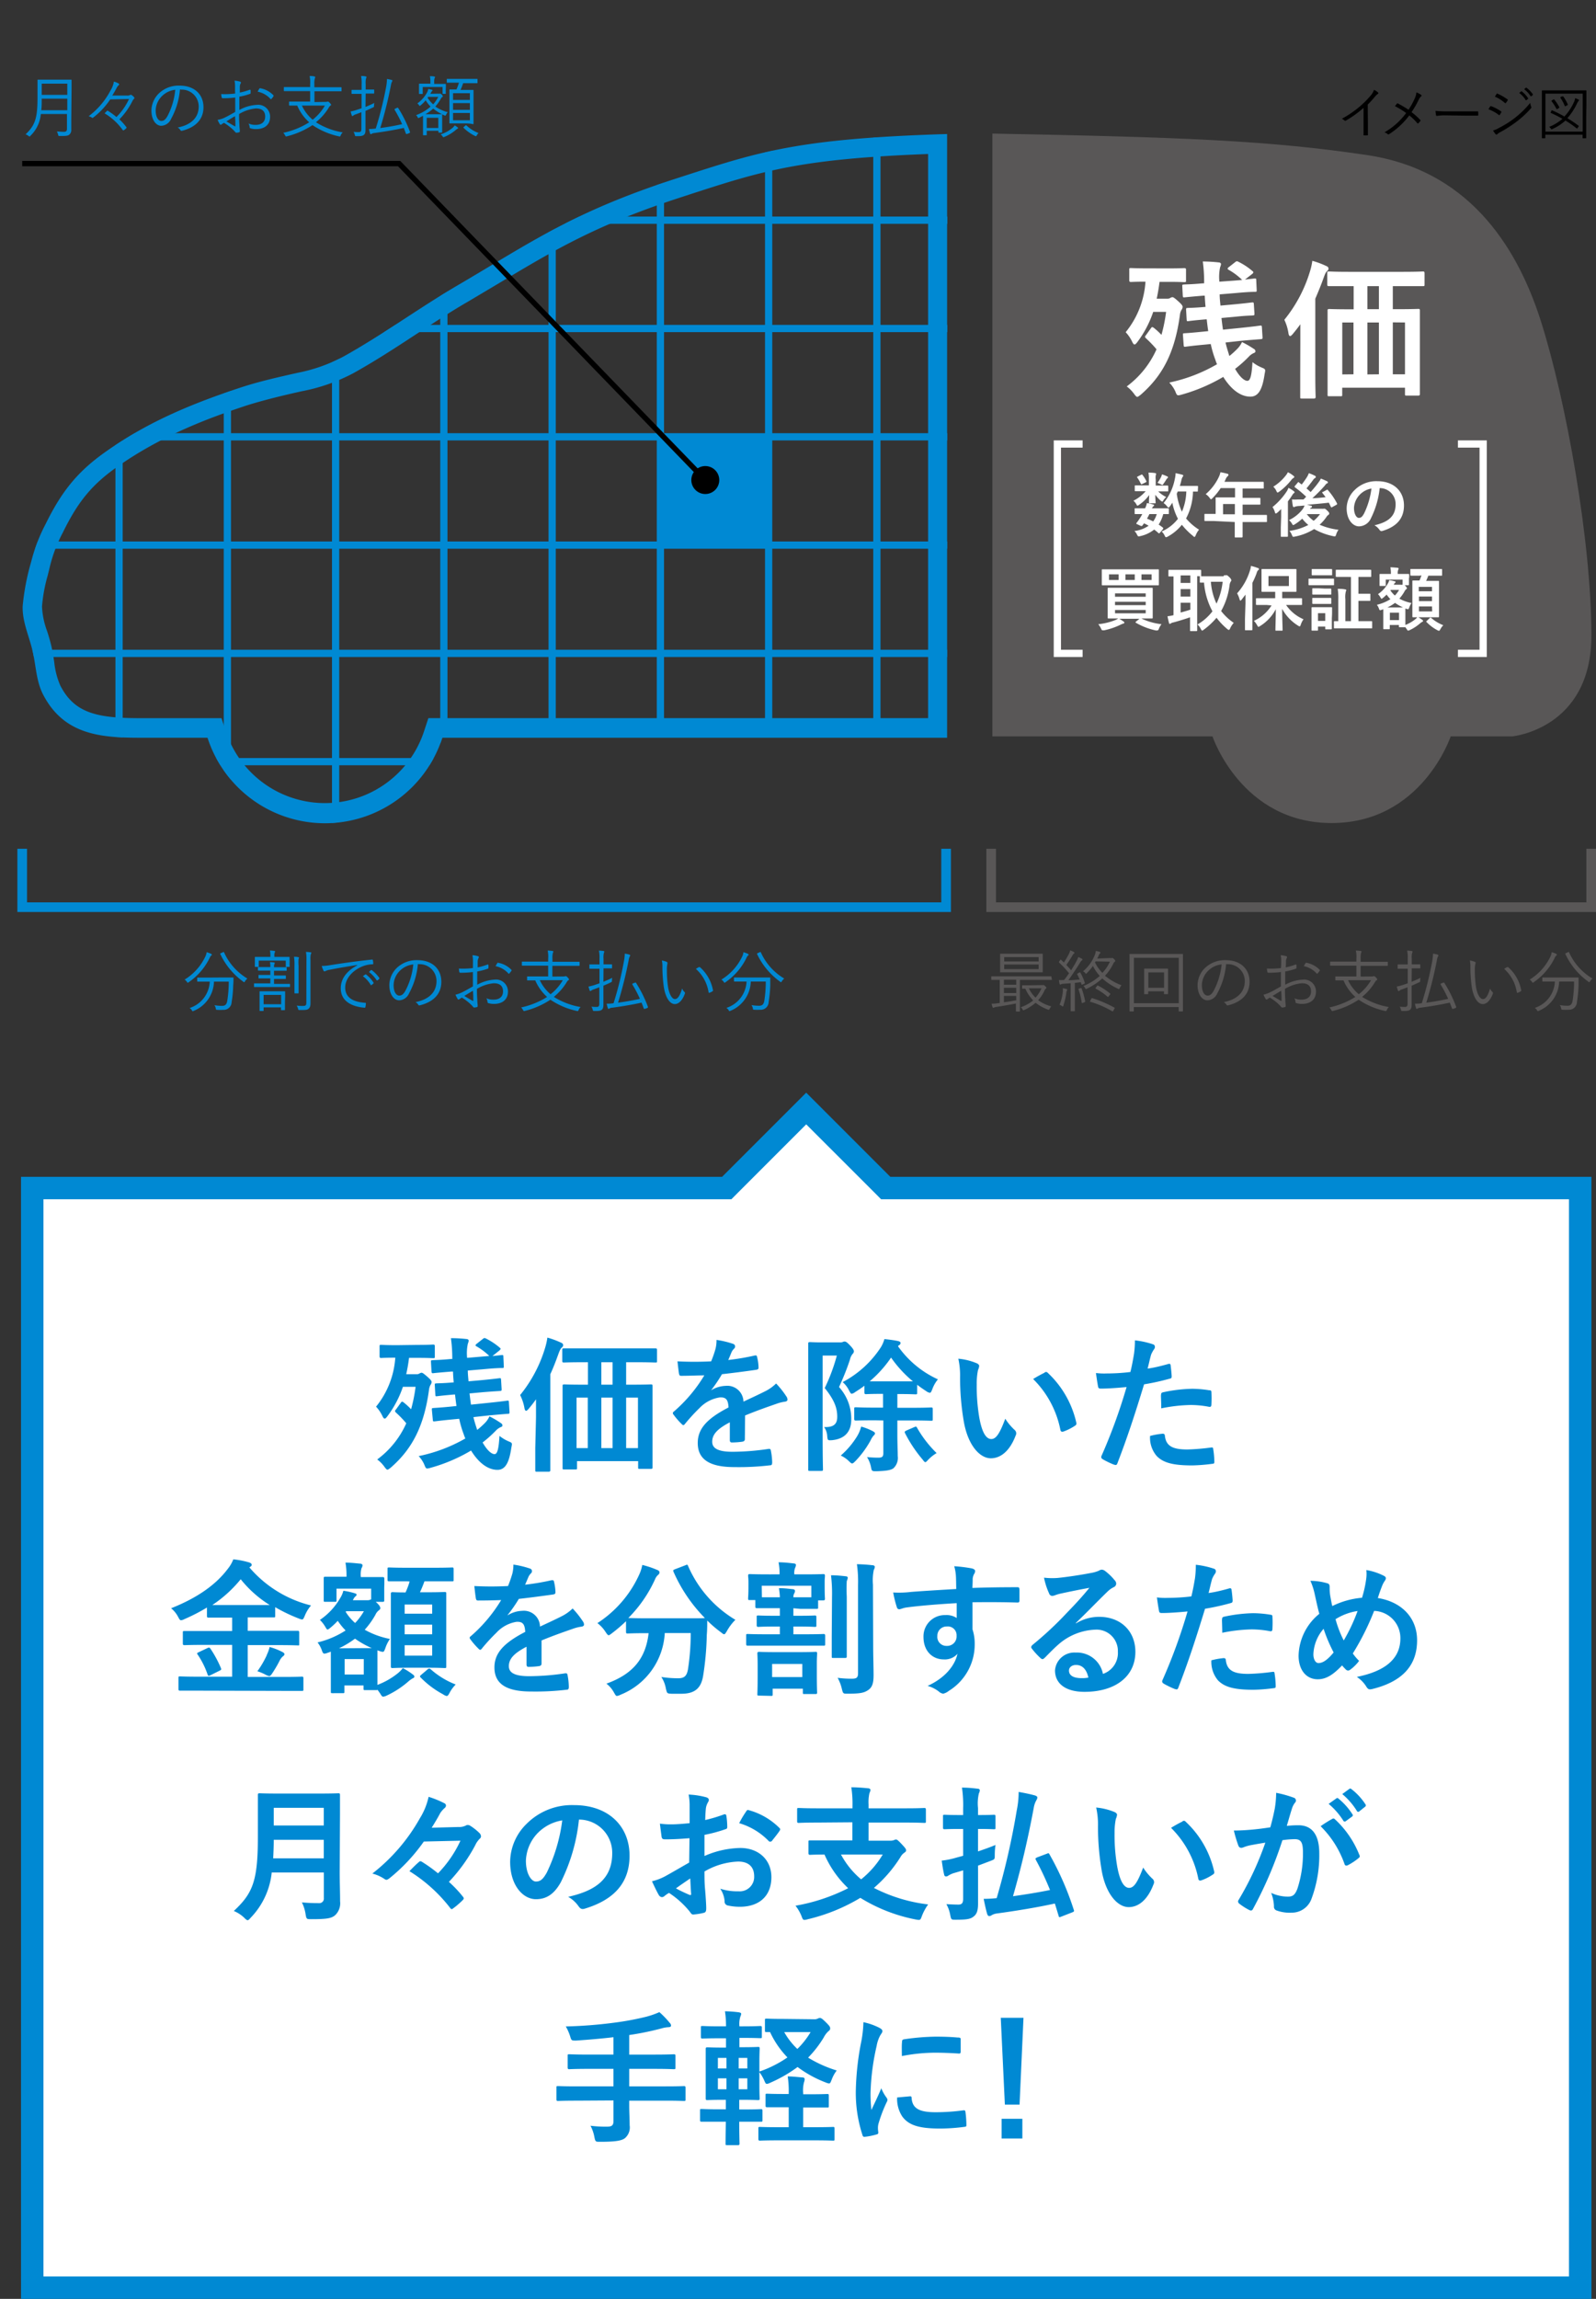 <svg xmlns="http://www.w3.org/2000/svg" viewBox="0 0 284.57 409.76"><rect x="0" y="0" width="284.57" height="409.76" fill="#333333" stroke="none"/><defs><clipPath id="a"><path d="M168.92 23.91c-27.17.82-33.85 3.25-48.34 7.93-18.39 5.95-25.92 11.4-38.9 19-6.93 4.06-13.32 8.77-20.34 12.69a29.21 29.21 0 01-8.29 2.95c-3.38.76-6.91 1.55-10.14 2.62-8.51 2.82-16.29 6-23.72 11.21-5.25 3.64-8.12 7.17-11.07 13.18a30.13 30.13 0 00-2.55 6.7 41.51 41.51 0 00-1.51 7.91c-.07 2.8 1.17 5.34 1.78 8s.63 5.28 1.84 7.67c4.24 8.31 12.36 7.7 20.42 7.7H37a22 22 0 0041.87 0h90z" fill="none"/></clipPath></defs><g data-name="レイヤー 2"><g data-name="レイヤー 4"><path d="M243.9 22.2v1.81c0 .09 0 .12-.1.12a5.61 5.61 0 01-.58 0c-.08 0-.1 0-.1-.12v-4.78a19.06 19.06 0 01-3.14 2.26.17.17 0 01-.23 0 1.79 1.79 0 00-.5-.32 18.43 18.43 0 003.11-2.11 17.66 17.66 0 001.94-1.92 3.12 3.12 0 00.69-1.13 3.05 3.05 0 01.69.45.16.16 0 010 .28 2.41 2.41 0 00-.56.53 18 18 0 01-1.25 1.37zm8.31-4.56a3.45 3.45 0 00.34-1.17 3.72 3.72 0 01.83.43.16.16 0 010 .28 1.9 1.9 0 00-.43.61 16.31 16.31 0 01-1.27 2.2 11.41 11.41 0 011.56 1.4c.07.08.06.12 0 .19a4.32 4.32 0 01-.34.39c-.07.07-.12.06-.18 0a9.93 9.93 0 00-1.44-1.4 13.77 13.77 0 01-3.58 3.33c-.1.06-.2.09-.29 0a1.41 1.41 0 00-.56-.31 12.49 12.49 0 003.87-3.45 14.83 14.83 0 00-2-1.22c.15-.18.29-.38.38-.47s.09 0 .16 0a19.62 19.62 0 011.88 1.11 12.8 12.8 0 001.07-1.92zm5.36 2.92a8.18 8.18 0 00-1.35.1c-.09 0-.14 0-.17-.14a5.91 5.91 0 01-.1-.76 18.26 18.26 0 002.21.09h5.26c.12 0 .15 0 .15.12a4.51 4.51 0 010 .52c0 .11 0 .13-.15.12h-2.16zm8.12-1.56a.14.14 0 01.17-.08 7.91 7.91 0 011.76.91.14.14 0 01.05.21 3.07 3.07 0 01-.26.43c-.06.08-.11.09-.19 0a7 7 0 00-1.84-1c.13-.18.24-.38.31-.47zm1.55 3.82A18.2 18.2 0 00270 21.1a17.42 17.42 0 002.85-2.77 2.33 2.33 0 00.15.67.22.22 0 010 .27 16.73 16.73 0 01-2.64 2.45 23.53 23.53 0 01-2.92 1.87 1.86 1.86 0 00-.48.34c-.09.09-.19.07-.28 0a6.29 6.29 0 01-.47-.67 4.25 4.25 0 001.03-.44zm-.37-6.1c.06-.09.09-.09.18 0a8.48 8.48 0 011.74 1c.09.08.08.12 0 .21a2.6 2.6 0 01-.29.42c-.06.08-.1.05-.18 0a6.56 6.56 0 00-1.79-1.13c.13-.17.24-.36.34-.5zm4.35-.43a.08.08 0 01.11 0 4.85 4.85 0 011.13 1.21.07.07 0 010 .11l-.29.24a.09.09 0 01-.13 0 4.32 4.32 0 00-1.16-1.28zm.84-.66h.11a5.75 5.75 0 011.14 1.17v.12l-.27.24h-.12a4.78 4.78 0 00-1.15-1.25zm10.76 5.22v3.72c0 .06 0 .08-.08.08h-.48c-.07 0-.08 0-.08-.08V24h-6.65v.56c0 .07 0 .08-.08.08H275c-.07 0-.08 0-.08-.08v-8.37c0-.05 0-.08.08-.08h7.78c.06 0 .08 0 .08.08v2.36zm-.62-4.16h-6.65v6.77h6.65zm-5.59 3.06c.06-.09.09-.1.17-.07a23.09 23.09 0 012.16 1.09 9.53 9.53 0 001.65-2.46 2.86 2.86 0 00.27-.81 3.8 3.8 0 01.56.23c.08 0 .12.08.12.13a.17.17 0 01-.08.14 2.17 2.17 0 00-.32.54 11.14 11.14 0 01-1.68 2.53 20.54 20.54 0 012 1.34c.06.05.05.06 0 .16l-.17.24c-.07.1-.11.12-.17.07a17.15 17.15 0 00-2-1.39 8.62 8.62 0 01-2.31 1.5.43.43 0 01-.15.06c-.05 0-.08 0-.15-.14a1.14 1.14 0 00-.29-.29 8.71 8.71 0 002.37-1.44 22.52 22.52 0 00-2.07-1.05c-.06 0-.05 0 0-.15zm.34-2c.12-.06.12-.07.18 0a7.82 7.82 0 01.9 1.36c0 .07 0 .08-.09.16l-.25.14c-.12.07-.13.07-.17 0a8.19 8.19 0 00-.89-1.39s0-.08.08-.13zm1.6-.58h.16a7.53 7.53 0 01.83 1.45c0 .06 0 .09-.09.14l-.26.13c-.14.07-.16.07-.19 0a6.77 6.77 0 00-.78-1.46c-.05-.07 0-.09.09-.15z"/><path d="M176.94 23.81v107.45h39.25s5.15 15.44 21.24 15.44 21.23-15.44 21.23-15.44h10.94s14.15-1.29 14.15-18-4.5-41.82-9-56-13.52-27-30.89-29.6-32.81-3.21-66.92-3.85z" fill="#595757"/><g clip-path="url(#a)" fill="none" stroke="#0089d3" stroke-miterlimit="10" stroke-width="1.29"><path d="M175.66.64v169.87M156.35.64v169.87M137.05.64v169.87M117.75.64v169.87M98.45.64v169.87M79.14.64v169.87M59.84.64v169.87M40.54.64v169.87M21.23.64v169.87M192.39.64H0m192.39 19.31H0m192.39 19.3H0m192.39 19.3H0m192.39 19.31H0m192.39 19.3H0m192.39 19.3H0m192.39 19.3H0m192.39 19.31H0"/></g><path d="M165.48 27.47V128h-89.1l-.78 2.37a18.6 18.6 0 01-35.33 0l-.78-2.36H25c-7.65 0-11.73-.87-14.26-5.84a14.11 14.11 0 01-1.07-4.16c-.13-.87-.27-1.76-.48-2.7s-.52-2-.81-2.87a14.35 14.35 0 01-.89-4.31 28 28 0 011-5.5c.15-.58.29-1.16.42-1.72a26.2 26.2 0 012.3-6c2.76-5.63 5.27-8.63 9.94-11.88 7.76-5.4 15.9-8.47 22.83-10.76 3.18-1 6.85-1.87 9.81-2.53A32.55 32.55 0 0063 66.52c3.92-2.18 7.66-4.62 11.28-7 3-1.93 6-3.93 9.12-5.73l5.8-3.45c9.66-5.78 17.29-10.35 32.42-15.24l1.37-.45c12.82-4.15 19.55-6.33 42.47-7.2m3.44-3.56c-27.17.82-33.85 3.25-48.34 7.93-18.39 5.95-25.92 11.4-38.9 19-6.93 4.06-13.32 8.77-20.34 12.69a29.21 29.21 0 01-8.29 2.95c-3.38.76-6.91 1.55-10.14 2.62-8.51 2.82-16.29 6-23.72 11.21-5.25 3.64-8.12 7.17-11.07 13.18a30.13 30.13 0 00-2.55 6.7 41.51 41.51 0 00-1.51 7.91c-.07 2.8 1.17 5.34 1.78 8s.63 5.28 1.84 7.67C11.38 131 18 131.5 25 131.5h12a22 22 0 0041.87 0h90V23.91z" fill="#0089d3"/><path d="M208.27 47.84c2 0 2.72-.05 2.88-.05s.32 0 .32.29V50c0 .26 0 .29-.32.29s-.83-.05-2.88-.05h-1.52c-.14 1.07-.3 2.05-.51 3h1.87a.9.9 0 00.56-.14.86.86 0 01.37-.13c.16 0 .35.11 1 .69s.83.83.83 1.07a1.21 1.21 0 01-.24.56 2.32 2.32 0 00-.25.86c-.9 6.64-3.06 10.8-7 14.22-.32.24-.48.37-.61.37s-.29-.16-.56-.53a6.13 6.13 0 00-1.31-1.33 16.66 16.66 0 005.31-6.62 20 20 0 00-1.84-1.92c-.13-.14-.21-.22-.21-.3s.05-.16.16-.29l.88-1.23c.18-.27.26-.27.53-.08a11.45 11.45 0 011.36 1.25 28.53 28.53 0 00.83-4.1h-2.3a19 19 0 01-2.85 5.41c-.21.27-.35.4-.48.4s-.24-.13-.38-.4a6.82 6.82 0 00-1.2-1.79 15.85 15.85 0 003.53-9c-1.82 0-2.46.05-2.59.05s-.3 0-.3-.29v-1.9c0-.26 0-.29.3-.29s.83.05 2.88.05zm10.24 13.21c.16.67.35 1.31.57 2a2.07 2.07 0 00.13.4 15.64 15.64 0 001.41-1.28 4.1 4.1 0 00.83-1.2 17.44 17.44 0 012.08 1.2.52.52 0 01.32.45c0 .14-.1.24-.32.32a2.68 2.68 0 00-.88.65 22.12 22.12 0 01-2.43 2.16c.78 1.36 1.6 2.13 2.19 2.13s.78-1.25.91-3.33a7 7 0 001.73 1c.64.27.59.32.43 1.15-.4 2.75-1.12 4-2.53 4-1.87 0-3.55-1.44-4.84-3.52a30.76 30.76 0 01-7.39 3.15 2.77 2.77 0 01-.61.13c-.27 0-.35-.19-.56-.72a5.58 5.58 0 00-1.07-1.55 28.59 28.59 0 008.52-3.27 5.84 5.84 0 01-.29-.77 18.51 18.51 0 01-.83-2.83l-1.09.11c-2.33.21-3.15.34-3.42.37s-.29 0-.32-.29l-.13-1.82c0-.27 0-.27.29-.29s1.09-.06 3.44-.3l.78-.08c-.11-.69-.19-1.38-.27-2.1h-.11c-2.19.18-2.91.29-3.17.32s-.27 0-.3-.3l-.1-1.76c0-.27.05-.27.29-.29s1 0 3.18-.19c-.06-.64-.11-1.31-.14-2h-.26c-2.3.19-3 .27-3.31.3s-.32 0-.35-.3l-.09-1.7c0-.26 0-.26.32-.29s1.07 0 3.37-.21h.21V50a26.62 26.62 0 00-.24-3.39 26 26 0 012.8.16c.27 0 .45.14.45.3a1.8 1.8 0 01-.16.56 8.31 8.31 0 00-.13 2.58l2.88-.21 1.18-.1a11.31 11.31 0 00-2.38-1.79c-.13-.08-.21-.13-.21-.21a.41.41 0 01.19-.27l1.12-.88c.26-.21.32-.21.53-.13a11.91 11.91 0 012.59 1.7c.11.08.16.16.16.22s-.08.18-.21.29l-1.29 1 1.69-.19c.29 0 .32 0 .32.3l.08 1.76c0 .27 0 .32-.3.32s-1.12 0-3.39.21l-2.91.24c0 .67.08 1.34.14 2l2.43-.22c2.21-.21 2.93-.32 3.2-.34s.29 0 .32.26l.11 1.71c0 .3 0 .32-.3.35s-1 0-3.25.24l-2.33.21c.08.7.16 1.39.27 2.08l3.18-.32c2.32-.24 3.17-.37 3.44-.4s.29 0 .32.3l.11 1.76c0 .29 0 .32-.27.35s-1.17.08-3.5.29zm13.34.06V57.8c-.4.58-.86 1.14-1.34 1.73-.21.24-.37.38-.48.38s-.24-.16-.29-.46A8.34 8.34 0 00229 57a25.07 25.07 0 004.56-8.59 11.35 11.35 0 00.43-1.92 15 15 0 012.45.91c.27.1.43.24.43.48s-.13.32-.29.48-.3.4-.54 1.06c-.48 1.36-1 2.62-1.52 3.82v13.5c0 2.59.06 3.9.06 4s0 .3-.3.3h-2.16c-.27 0-.29 0-.29-.3v-4zM240.6 51h-3.65c-.16 0-.3 0-.3-.29v-2c0-.29 0-.32.3-.32s1 .06 3.65.06h9.45c2.62 0 3.5-.06 3.66-.06s.29 0 .29.32v2c0 .26 0 .29-.29.29h-5.37v4.11h.83c2.59 0 3.52-.05 3.71-.05s.29 0 .29.29v14.86c0 .16 0 .3-.29.3h-2.08c-.27 0-.29 0-.29-.3v-1.1h-11.19v1.23c0 .27 0 .29-.29.29H237c-.26 0-.29 0-.29-.29V55.37c0-.19 0-.29.29-.29s1.07.05 3.66.05h.7V51zm.73 15.72v-9.24h-2v9.26zm4.53-11.61V51h-2.05v4.11zm0 11.61v-9.24h-2.05v9.26zm2.48-9.26v9.26h2.17v-9.24zM206.6 86.55h1.55c.07 0 .15 0 .15.15v.75c0 .13 0 .14-.15.14h-1.64a5.26 5.26 0 001.43 1 2.7 2.7 0 00-.56.68c0 .08-.09.13-.15.13s-.17-.06-.34-.21a7.05 7.05 0 01-.9-1c0 .75.06 1.22.06 1.39s0 .13-.13.13H205c-.13 0-.14 0-.14-.13s0-.6.05-1.35a7.3 7.3 0 01-1.78 1.73c-.16.12-.25.17-.32.17s-.11-.08-.18-.22a2.33 2.33 0 00-.54-.66 7 7 0 002.18-1.69h-1.82c-.08 0-.12 0-.12-.14v-.75c0-.13 0-.15.12-.15h2.4v-1.18a5.43 5.43 0 00-.08-1.09c.45 0 .78 0 1.2.08.12 0 .17.09.17.14a1.54 1.54 0 01-.07.27 2.63 2.63 0 000 .75v1.06zm.23 8.39c-.08.1-.13.13-.17.13s-.06 0-.11-.06c-.25-.22-.5-.43-.76-.62a6 6 0 01-2.48 1.17c-.36.09-.4.09-.58-.27a2 2 0 00-.46-.64 5.58 5.58 0 002.53-.94 9 9 0 00-.82-.43l-.19.27c-.15.2-.2.28-.47.15l-.52-.24c-.14-.06-.2-.1-.2-.15a.31.31 0 01.06-.12c.17-.21.33-.44.52-.72a8.92 8.92 0 00.49-.84h-1.24c-.11 0-.12 0-.12-.13v-.76c0-.13 0-.14.12-.14h1.74a3.42 3.42 0 00.32-.93 6.34 6.34 0 011.13.26c.1 0 .15.07.15.14s0 .11-.12.17a1.11 1.11 0 00-.25.36h2.86c.07 0 .15 0 .15.14v.76c0 .12 0 .13-.15.13h-.85a6.32 6.32 0 01-.82 1.87c.25.16.49.34.74.53a.22.22 0 01.08.15.25.25 0 01-.07.16zm-3.37-10.31c.12-.07.16-.07.23 0a6.11 6.11 0 01.7 1.12c.05.1 0 .15-.08.21l-.64.31c-.14.07-.19.07-.24 0a6.27 6.27 0 00-.63-1.11c-.09-.11-.09-.15.06-.23zm1.48 7c-.15.31-.3.6-.43.82.38.14.76.32 1.11.49a4.31 4.31 0 00.63-1.31zm2.06-6.57a2 2 0 00.18-.51 6.82 6.82 0 01.92.36c.09 0 .15.1.15.15s0 .12-.1.18a.72.72 0 00-.2.24c-.12.2-.3.48-.49.74s-.12.22-.2.22a.9.9 0 01-.32-.14l-.56-.24a6 6 0 00.62-1zm6.58 2.43c0 .12 0 .13-.14.13h-.73a10.61 10.61 0 01-1.23 4.79 9.79 9.79 0 002.31 2 3.69 3.69 0 00-.59 1c-.08.19-.13.28-.21.28s-.13 0-.26-.15a13.12 13.12 0 01-2-2 8.34 8.34 0 01-2.51 2.1 1 1 0 01-.31.12c-.1 0-.15-.09-.25-.29a2.11 2.11 0 00-.54-.73 7.47 7.47 0 002.91-2.27 10.1 10.1 0 01-1-2.87 7.83 7.83 0 01-.45.67c-.12.14-.18.2-.24.2s-.15-.08-.26-.23a2.47 2.47 0 00-.61-.57 9.65 9.65 0 002-4.28 5.06 5.06 0 00.14-1.05c.35.07.86.18 1.13.26s.23.1.23.19-.06.16-.14.27a2 2 0 00-.19.55c-.07.33-.17.67-.27 1h3.1c.07 0 .14 0 .14.14zm-3.58.11l-.18.41a11.18 11.18 0 00.92 3.2 9.84 9.84 0 00.78-3.61zm6.45 5.27h-1.56c-.07 0-.14 0-.14-.14v-1c0-.12 0-.13.14-.13h1.86v-2.8c0-.12 0-.14.15-.14h3.31V87h-2.56a11.11 11.11 0 01-1.46 1.79c-.12.14-.2.2-.26.2s-.13-.08-.25-.24a2.55 2.55 0 00-.7-.67 9.17 9.17 0 002.31-3 4 4 0 00.32-.91 11 11 0 011.2.27c.15 0 .23.11.23.21s-.07.15-.15.24a1.33 1.33 0 00-.32.45l-.24.54h6.86c.07 0 .14 0 .14.14v.92c0 .13 0 .14-.14.14h-3.63v1.66h3.04c.07 0 .13 0 .13.14v.93c0 .13 0 .14-.13.14h-3.04v1.83h4.2c.07 0 .14 0 .14.13v1c0 .13 0 .14-.14.14h-4.2v2.61s0 .14-.13.14h-1.13c-.13 0-.14 0-.14-.14v-2.61zm3.73-1.2v-1.83h-2.11v1.83zm8.25.46v-1.39c-.22.23-.45.44-.67.63a.7.7 0 01-.29.16c-.06 0-.11-.08-.16-.25a2.91 2.91 0 00-.42-.9 12.18 12.18 0 002.52-2.77 2.7 2.7 0 00.32-.66 6.27 6.27 0 01.92.57c.12.09.17.14.17.23a.16.16 0 01-.09.14.85.85 0 00-.27.29c-.25.4-.53.8-.82 1.18v6.18c0 .06 0 .14-.14.14h-1c-.11 0-.13 0-.13-.14V94zm2.17-7.34c.11.07.18.14.18.22s-.08.14-.2.22a1.24 1.24 0 00-.34.33 11.56 11.56 0 01-2.15 2.08c-.14.09-.22.15-.29.15s-.15-.09-.23-.3a2.29 2.29 0 00-.54-.74 8.49 8.49 0 002.23-2 2.89 2.89 0 00.37-.58 4.57 4.57 0 01.97.62zm5.92 2.55c.13-.09.16-.08.23 0a11.45 11.45 0 011.64 2.39c.06.13 0 .17-.09.24l-.75.41c-.15.09-.17.09-.23 0s-.25-.52-.39-.78c-1.25.15-2.69.27-3.91.37l.69.15c.14 0 .21.09.21.18s0 .13-.15.18a.92.92 0 00-.2.2h2.17a.79.79 0 00.26 0 .37.37 0 01.18 0c.1 0 .19.06.5.36s.32.39.32.5a.22.22 0 01-.13.22 1.27 1.27 0 00-.38.41 7.54 7.54 0 01-1.2 1.36 12.17 12.17 0 003.37.9 2.75 2.75 0 00-.42.84c-.13.37-.13.37-.51.3a11.66 11.66 0 01-3.42-1.27 9.9 9.9 0 01-3.42 1.34c-.38.08-.39.08-.54-.28a2.58 2.58 0 00-.44-.73 10.36 10.36 0 003.37-1.06 6.81 6.81 0 01-1.09-1.12 7.81 7.81 0 01-1.32 1 .69.69 0 01-.28.14c-.09 0-.14-.09-.25-.29a3.19 3.19 0 00-.5-.6 6.71 6.71 0 002.37-1.87 3 3 0 00.4-.71c-.36 0-.7.06-1 .07a2.82 2.82 0 00-.67.11.65.65 0 01-.24.09c-.11 0-.16-.1-.19-.22q-.09-.56-.15-1.14a8.37 8.37 0 001 0h1.06l.47-.49a19 19 0 00-2-1.68.16.16 0 01-.07-.11s0-.08.08-.15l.5-.59c.1-.12.13-.11.23 0a5.2 5.2 0 00.47.35c.29-.37.6-.8.95-1.35a4.18 4.18 0 00.32-.67 8.51 8.51 0 011.09.46c.11.06.16.13.16.21a.25.25 0 01-.15.2 1 1 0 00-.36.37c-.39.51-.76 1-1.16 1.48.26.21.51.43.74.65.51-.59 1-1.15 1.39-1.71a3.05 3.05 0 00.43-.7c.41.16.78.33 1.07.46.14.08.19.13.19.22a.21.21 0 01-.16.19c-.12 0-.22.17-.44.44A28.45 28.45 0 01234 88.8c.8 0 1.59-.1 2.36-.18-.17-.24-.36-.47-.54-.71s-.07-.15.07-.23zm-3.52 4.3a5.79 5.79 0 001.23 1.19 6.38 6.38 0 001.13-1.19zM246 87a15.68 15.68 0 01-1.56 5.38 2.38 2.38 0 01-2.12 1.44c-1.1 0-2.21-1.18-2.21-3.21a4.6 4.6 0 011.41-3.25 5.45 5.45 0 014.05-1.59c3 0 4.76 1.84 4.76 4.33 0 2.32-1.31 3.78-3.85 4.54-.26.07-.37 0-.53-.22a2.6 2.6 0 00-.88-.79c2.11-.5 3.77-1.37 3.77-3.73A2.83 2.83 0 00246 87zm-3.58 1.21a3.61 3.61 0 00-1 2.31c0 1.15.46 1.79.85 1.79s.6-.17.94-.77a14.12 14.12 0 001.32-4.46 3.73 3.73 0 00-2.12 1.14zm-38.88 22.05a11.29 11.29 0 003.56 1 2.94 2.94 0 00-.45.77c-.1.26-.15.34-.32.34a1.09 1.09 0 01-.26 0 12.22 12.22 0 01-3.53-1.36c-.11-.07-.1-.1 0-.21l.63-.51h-3.59c.26.16.49.3.72.47s.17.14.17.21 0 .14-.19.18a2.76 2.76 0 00-.48.2 12.67 12.67 0 01-2.93 1h-.27c-.13 0-.18-.09-.29-.33a3.32 3.32 0 00-.49-.76 11.27 11.27 0 003.12-.77 2.67 2.67 0 00.43-.25h-1.72c-.07 0-.15 0-.15-.14v-5.19c0-.09 0-.14.15-.14h7.75c.08 0 .13 0 .13.14v5.19c0 .08 0 .14-.13.14h-1.74zm1.29-8.78h1.67c.08 0 .13 0 .13.13v2.59c0 .08 0 .13-.13.13h-9.91c-.07 0-.14 0-.14-.13v-2.59c0-.08 0-.13.14-.13h1.67zm-5.37 1.9v-1h-1.72v1zm-.65 2.39v.6h5.47v-.6zm5.47 2.09v-.6h-5.47v.6zm0 .87h-5.47v.59h5.47zm-1.95-5.35v-1h-1.66v1zm3-1h-1.8v1h1.8zm12.91.15a.65.65 0 00.3 0 .41.41 0 01.19 0c.08 0 .21.09.52.4a1 1 0 01.3.48.51.51 0 01-.14.3 1.71 1.71 0 00-.18.63 12.5 12.5 0 01-1.5 4.57 9.77 9.77 0 002.25 2.11 3.63 3.63 0 00-.65 1c-.09.18-.14.26-.23.26s-.15-.06-.29-.17a11.85 11.85 0 01-1.9-2 12.9 12.9 0 01-2.29 2.14c-.14.1-.21.15-.27.15s-.15-.1-.25-.3a2.44 2.44 0 00-.59-.79 9.09 9.09 0 002.67-2.35 12.9 12.9 0 01-1.5-5.11h-.61c-.12 0-.14 0-.14-.15v-1h-.47v9.65c0 .08 0 .14-.14.14h-1c-.12 0-.13 0-.13-.14v-2.32c-.91.32-2.16.7-3 .92a1.06 1.06 0 00-.4.15.31.31 0 01-.2.09c-.07 0-.14 0-.16-.17-.09-.33-.19-.78-.26-1.18a7 7 0 001.07-.19v-6.91h-.77c-.13 0-.14 0-.14-.13v-.89c0-.14 0-.15.14-.15h5.56c.07 0 .14 0 .14.15v1h4zm-6 1.37v-1.33h-1.73v1.33zm0 2.44V105h-1.73v1.34zm0 1.09h-1.73v1.75c.57-.15 1.18-.33 1.73-.51zm3.66-3.73a11.14 11.14 0 001 3.89 11.81 11.81 0 001.1-3.89zm6.17 3.86v-1.57c-.23.31-.47.61-.7.91-.09.1-.15.16-.2.16s-.1-.07-.15-.22a4.53 4.53 0 00-.44-1.08 10.93 10.93 0 002.27-4 4.42 4.42 0 00.2-.89 9.09 9.09 0 011.21.37c.13 0 .2.09.2.19s0 .14-.14.21a1.15 1.15 0 00-.26.52 15 15 0 01-.76 1.74v8.3c0 .06 0 .14-.14.14h-1.05c-.11 0-.13 0-.13-.14v-1.88zm3.74.27h-1.73c-.08 0-.14 0-.14-.14v-.92c0-.13 0-.14.14-.14h3.29v-1.14h-2.3c-.08 0-.14 0-.14-.14v-3.78c0-.09 0-.14.14-.14h5.95c.09 0 .14 0 .14.14v3.78c0 .1 0 .14-.14.14h-2.4v1.14h3.41c.07 0 .13 0 .13.14v.92c0 .13 0 .14-.13.14h-2.72a7.21 7.21 0 003.11 2.55 3.59 3.59 0 00-.5 1c-.07.19-.11.27-.19.27a.71.71 0 01-.28-.13 8 8 0 01-2.84-3c0 1.56.08 3.33.08 3.76 0 .12 0 .13-.14.13h-1c-.13 0-.14 0-.14-.13 0-.42.06-2.11.07-3.7a7.76 7.76 0 01-2.79 3c-.15.09-.23.15-.3.15s-.13-.08-.24-.28a3.51 3.51 0 00-.58-.79 7.19 7.19 0 003.15-2.75zm4-5.15h-3.64v1.78h3.64zm6.57.46h1.34c.07 0 .14 0 .14.13v.89c0 .14 0 .15-.14.15h-4.28c-.07 0-.13 0-.13-.15v-.89c0-.12 0-.13.13-.13h1.33zm1.09 7.09v1.8c0 .08 0 .14-.13.14h-.91c-.13 0-.14 0-.14-.14v-.34H235v.58c0 .12 0 .13-.13.13H234c-.14 0-.15 0-.15-.13v-3.9c0-.09 0-.14.15-.14h3.38c.09 0 .13 0 .13.14v1zm-1.22-8.8h1.12c.07 0 .15 0 .15.13v.84c0 .13 0 .14-.15.14h-3.36c-.08 0-.13 0-.13-.14v-.84c0-.12 0-.13.13-.13h1.14zm-.08 3.48h1.05c.05 0 .15 0 .15.14v.8c0 .12 0 .13-.15.13h-3.11c-.06 0-.13 0-.13-.13V105c0-.13 0-.14.13-.14h1.06zm0 1.66h1.05c.05 0 .15 0 .15.14v.81c0 .11 0 .12-.15.12h-3.11c-.06 0-.13 0-.13-.12v-.81c0-.13 0-.14.13-.14h1.06zM235 109.3v1.37h1.29v-1.37zm4.9-6.47h-1.59c-.06 0-.14 0-.14-.13v-1c0-.12 0-.14.14-.14h6.04c.07 0 .14 0 .14.14v1c0 .12 0 .13-.14.13h-2.14v3h2c.1 0 .13 0 .13.13v1c0 .13 0 .14-.13.14h-2v3.62h2.33c.07 0 .12 0 .12.14v1c0 .13 0 .14-.12.14h-6.57c-.08 0-.13 0-.13-.14v-1c0-.13 0-.14.13-.14h.65v-3.87a11.09 11.09 0 00-.1-1.89c.48 0 .87 0 1.31.09.13 0 .2.06.2.12a.57.57 0 01-.07.27 4.31 4.31 0 00-.08 1.38v3.9h1v-7.88zm11.32.27v1.08c0 .08 0 .13-.15.13h-.61l.12.12c.21.21.26.33.26.42s0 .11-.11.18a1 1 0 00-.31.4 7.46 7.46 0 01-.91 1.27 7 7 0 002.16.78 3.56 3.56 0 00-.39.78c-.14.37-.14.37-.5.27l-.2-.07v2.93a6.41 6.41 0 001.75-1 2.22 2.22 0 00.42-.44 5 5 0 01.85.54c.11.07.14.14.14.2s-.07.11-.15.15a2.08 2.08 0 00-.33.22 7.77 7.77 0 01-1.88 1.24 1.11 1.11 0 01-.3.1c-.1 0-.15-.08-.28-.29l-.22-.31h-1.01c-.13 0-.14 0-.14-.14v-.26h-1.63v.6c0 .14 0 .15-.14.15h-.88c-.13 0-.14 0-.14-.15v-3.41a1.57 1.57 0 01-.28.1.83.83 0 01-.27.08c-.09 0-.14-.07-.2-.23a2.43 2.43 0 00-.39-.74 7.76 7.76 0 002.41-1 6 6 0 01-.67-.82 8.09 8.09 0 01-.61.56c-.16.12-.23.19-.29.19s-.1-.08-.18-.2a2.7 2.7 0 00-.46-.63 5.66 5.66 0 001.74-1.86 2.39 2.39 0 00.27-.63 5.77 5.77 0 01.95.21c.12 0 .17.06.17.12s0 .09-.08.14a.6.6 0 00-.18.22l-.06.12h1.24a.45.45 0 00.23 0h.1v-.91h-3v1c0 .12 0 .13-.13.13h-.84c-.13 0-.14 0-.14-.13v-1.87c0-.08 0-.14.14-.14H248a5.92 5.92 0 00-.09-1.18c.47 0 .83.05 1.26.08.13 0 .2.09.2.14a.61.61 0 01-.08.25 1.76 1.76 0 00-.07.71h1.89c.08 0 .15 0 .15.14v.44zm-1.94 5.17h.88a8.09 8.09 0 01-1.42-.81 8.14 8.14 0 01-1.37.82zm-1.46.94v1.32h1.63v-1.32zm.08-4a4.29 4.29 0 00.81.94 5.19 5.19 0 00.75-1H248zm5.27-2.6h-1.56c-.07 0-.14 0-.14-.14v-.91c0-.12 0-.14.14-.14H257c.07 0 .13 0 .13.14v.91c0 .13 0 .14-.13.14h-2.33c-.13.34-.25.64-.39.93h2.16c.09 0 .14 0 .14.13v6.21c0 .07 0 .15-.14.15h-4.46c-.08 0-.15 0-.15-.15v-6.28c0-.08 0-.13.15-.13h1.12a7.36 7.36 0 00.34-.93zm-.2 2v.78h2.36v-.78zm2.36 2.54v-.82H253v.82zm0 .94H253v.89h2.36zm-.39 2.06a.18.18 0 01.26 0 7.15 7.15 0 002.14 1.29 3.09 3.09 0 00-.51.7c-.12.22-.18.29-.26.29a.79.79 0 01-.3-.11 7.48 7.48 0 01-1.91-1.44c-.1-.1-.07-.12.06-.23z" fill="#fff"/><path fill="none" stroke="#fff" stroke-miterlimit="10" stroke-width="1.29" d="M193.03 79.14h-4.5v37.32h4.5m66.92-37.32h4.5v37.32h-4.5"/><path fill="#0089d3" d="M117.75 77.86h19.3v19.3h-19.3z"/><path fill="none" stroke="#595757" stroke-miterlimit="10" stroke-width="1.72" d="M176.73 151.29v10.41h106.98v-10.41"/><path fill="none" stroke="#0089d3" stroke-miterlimit="10" stroke-width="1.72" d="M3.96 151.29v10.41h164.73v-10.41"/><path d="M187.55 174.56c0 .09 0 .1-.09.1h-5.61v5.54c0 .06 0 .1-.1.1h-.51c-.09 0-.1 0-.1-.1v-1.33c-1.08.22-2.45.45-3.46.6a2.13 2.13 0 00-.43.11.44.44 0 01-.16.06s-.09-.06-.12-.14a3.51 3.51 0 01-.16-.6c.37 0 .67 0 1-.07l.44-.05v-4.12h-1.41c-.06 0-.1 0-.1-.1v-.44c0-.09 0-.1.1-.1h10.54c.06 0 .09 0 .09.1zm-1.63-2.34v1c0 .07 0 .09-.1.09h-7.41c-.08 0-.09 0-.09-.09v-3.12c0-.07 0-.11.09-.11h7.41c.06 0 .1 0 .1.11v1zm-4.73 2.41H179v.89h2.2zm0 1.43H179v.94h2.2zm0 1.45H179v1.14c.71-.09 1.48-.23 2.2-.36zm4-6.91h-6.14v.77h6.14zm0 1.32h-6.14v.82h6.14zm.56 3.67h.18a.42.42 0 01.15 0c.06 0 .1 0 .27.17s.22.23.22.29a.21.21 0 01-.1.17 1 1 0 00-.26.39 6.32 6.32 0 01-1.11 1.67 7.27 7.27 0 002.34 1.1 2 2 0 00-.28.42c-.11.22-.11.22-.32.15a8.12 8.12 0 01-2.19-1.21 8.63 8.63 0 01-2 1.28.62.62 0 01-.18.06c-.05 0-.08-.05-.16-.17a1 1 0 00-.31-.37 7.3 7.3 0 002.22-1.22 7 7 0 01-1.4-2.09h-.48c-.09 0-.1 0-.1-.11v-.4c0-.09 0-.1.1-.1h1.29zm-2.3.57a5.44 5.44 0 001.19 1.66 6.28 6.28 0 001.06-1.66zm8.98-2.8c.13-.05.16-.05.2 0a9.24 9.24 0 01.8 1.86c0 .07 0 .09-.15.15l-.24.1c-.17.07-.18.06-.2 0a2.64 2.64 0 01-.12-.4l-1.07.12v4.97c0 .07 0 .08-.08.08H191c-.09 0-.1 0-.1-.08v-4.9l-1.27.09a1 1 0 00-.46.11.6.6 0 01-.14.05s-.09-.06-.11-.16a5.83 5.83 0 01-.11-.67 6.18 6.18 0 00.77 0h.15c.32-.4.6-.8.88-1.2a16.6 16.6 0 00-1.75-1.89c-.07-.07-.07-.09 0-.23l.19-.25c.09-.1.1-.1.17 0l.47.45a14.67 14.67 0 00.83-1.4 3 3 0 00.3-.77 3.71 3.71 0 01.63.29c.09.05.12.09.12.15a.17.17 0 01-.08.14.69.69 0 00-.22.25c-.42.71-.73 1.2-1.14 1.78.29.31.57.61.86.94.32-.52.62-1 .92-1.57a4.63 4.63 0 00.35-.78 4.12 4.12 0 01.64.3c.08.05.11.08.11.13s0 .11-.11.16a1.76 1.76 0 00-.4.54c-.68 1.06-1.35 2.07-2 3 .63 0 1.26-.07 2-.13a7.72 7.72 0 00-.44-.93c0-.08 0-.1.11-.16zm-2.18 3.18a1 1 0 00-.12.44 12.74 12.74 0 01-.52 2.22q0 .18-.12.18c-.05 0-.09 0-.18-.09a1.09 1.09 0 00-.39-.19 8.44 8.44 0 00.57-2.22 3.91 3.91 0 000-.74 5 5 0 01.6.13c.13 0 .18.07.18.11a.31.31 0 01-.02.16zm2.43-.42c.12 0 .15 0 .18.06a15.86 15.86 0 01.63 2.29c0 .1 0 .12-.15.18l-.26.1c-.18.07-.19.06-.21-.05a12.91 12.91 0 00-.56-2.34c0-.09 0-.12.12-.17zm5.27-5.36a.58.58 0 00.29 0h.1c.09 0 .16.05.32.21s.19.24.19.3a.19.19 0 01-.11.17.74.74 0 00-.22.29 8.33 8.33 0 01-1.5 2.19 10.49 10.49 0 002.95 1.7 1.66 1.66 0 00-.3.46c-.1.23-.12.26-.32.16a11.18 11.18 0 01-2.81-1.84 11.32 11.32 0 01-2.71 1.81.41.41 0 01-.19.08c-.06 0-.09-.05-.17-.18a1 1 0 00-.3-.36 10.14 10.14 0 002.92-1.8 7.82 7.82 0 01-1.22-1.77 9.92 9.92 0 01-1.06 1.25c-.08.09-.12.13-.17.13s-.07 0-.14-.13a1.17 1.17 0 00-.4-.3 7.23 7.23 0 002.14-3 2.68 2.68 0 00.15-.64 4.9 4.9 0 01.69.18c.08 0 .12.09.12.13a.19.19 0 01-.08.16.72.72 0 00-.21.31 5.3 5.3 0 01-.27.59zm.58 9.37c-.09.15-.13.16-.22.12a17.57 17.57 0 00-3.9-1.69c-.08 0-.08-.06 0-.22l.16-.3c.08-.14.1-.14.2-.12a21.93 21.93 0 013.93 1.68c.08.05.09.06 0 .19zm-3.19-8.77l-.1.18a6.82 6.82 0 001.32 1.87 7.49 7.49 0 001.34-2zm.27 4.39c.07-.1.11-.11.18-.07a11.62 11.62 0 012.12 1.39c.09.07.09.09 0 .23l-.22.27c-.12.15-.15.16-.22.09a10.67 10.67 0 00-2.08-1.43c-.07 0-.07-.07 0-.21zm15.31-.03v4.47c0 .08 0 .09-.09.09h-.58c-.08 0-.09 0-.09-.09v-.69h-8v.69c0 .08 0 .09-.09.09h-.58c-.08 0-.09 0-.09-.09v-10.05c0-.07 0-.1.09-.1h9.34c.07 0 .09 0 .09.1v2.84zm-.74-5h-8v8.1h8zm-1.92 4.51v1.88c0 .06 0 .09-.1.09h-.52c-.09 0-.1 0-.1-.09v-.41h-2.81v.41c0 .08 0 .09-.09.09h-.53c-.08 0-.1 0-.1-.09v-4.37c0-.08 0-.09.1-.09h4.05c.07 0 .1 0 .1.09v1.17zm-.7-1.91h-2.81v2.74h2.81zm11.06-1.49a13.23 13.23 0 01-1.58 5.24 2 2 0 01-1.76 1.23c-.9 0-1.75-1-1.75-2.72a4.36 4.36 0 011.39-3.11 5.16 5.16 0 013.6-1.33c2.68 0 4.28 1.57 4.28 3.87 0 2-1.21 3.52-3.81 4.18a.25.25 0 01-.32-.13 1.26 1.26 0 00-.47-.44c2.38-.47 3.75-1.76 3.75-3.76a3 3 0 00-3.1-3zm-3.17 1.17a3.68 3.68 0 00-1.15 2.59c0 1.31.53 1.87 1 1.87s.76-.26 1.11-.88a12.8 12.8 0 001.41-4.68 3.93 3.93 0 00-2.37 1.1zm12.99-1.62a5.21 5.21 0 00-.09-1.12 3.91 3.91 0 011 .18.18.18 0 01.14.18.29.29 0 01-.06.15 1.27 1.27 0 00-.14.61c0 .33 0 .66-.05 1.05a10.74 10.74 0 001.76-.51c.1 0 .15 0 .16.09a4.21 4.21 0 010 .5c0 .11 0 .12-.13.16a12.13 12.13 0 01-1.87.49v2.36a7.3 7.3 0 013.13-.91 2.12 2.12 0 012.35 2.12c0 1.45-1 2.21-2.49 2.21a3.22 3.22 0 01-1-.14c-.12 0-.16-.12-.17-.32a1.56 1.56 0 00-.19-.55 2.89 2.89 0 001.28.25c1 0 1.69-.48 1.69-1.47s-.59-1.45-1.65-1.45a7 7 0 00-3 1c0 .43 0 1.09.06 1.83 0 .56.07 1 .07 1.14s0 .24-.13.28a3.05 3.05 0 01-.5.08c-.11 0-.17-.12-.46-.43a9 9 0 00-1.74-1.35l-.41.27a.24.24 0 01-.16.08c-.08 0-.12 0-.18-.13a5.21 5.21 0 01-.38-.73 5.82 5.82 0 001.17-.42c.53-.25 1.21-.64 1.94-1.06v-2.56a17.57 17.57 0 01-2.2.13c-.15 0-.2-.06-.22-.18a3.54 3.54 0 01-.08-.57 14.59 14.59 0 002.5-.09c.04-.42.05-.76.05-1.17zm-1.54 6.14c.57.34 1 .59 1.48.87.09.05.12 0 .12-.09 0-.51 0-1-.07-1.7-.55.31-.96.58-1.53.92zm5.86-5.81c.05-.09.08-.11.17-.1a4.29 4.29 0 012.37 1.26.1.1 0 010 .16 3.4 3.4 0 01-.38.49.1.1 0 01-.16 0 4.17 4.17 0 00-2.29-1.31 5 5 0 01.29-.5zm11.83 2.34a.81.81 0 00.3-.05h.12c.09 0 .15.05.33.23s.22.27.22.34 0 .11-.12.15a.85.85 0 00-.25.29 10.23 10.23 0 01-2.32 2.68 13.16 13.16 0 004.77 1.81 1.34 1.34 0 00-.36.52c-.1.22-.11.22-.34.17a13.31 13.31 0 01-4.69-2 14.55 14.55 0 01-4.57 2c-.22.06-.21 0-.32-.17a1.66 1.66 0 00-.32-.45 14.51 14.51 0 004.62-1.87 8.36 8.36 0 01-2.11-2.95h-1.36c-.09 0-.1 0-.1-.1v-.52c0-.08 0-.09.1-.09h3.66v-1.92h-4.59c-.06 0-.1 0-.1-.09v-.53c0-.09 0-.1.1-.1h4.59v-.52a5.16 5.16 0 00-.1-1.45 7 7 0 01.84.07c.09 0 .17.06.17.12a.85.85 0 01-.08.24 3.55 3.55 0 00-.08 1v.57h4.75c.06 0 .1 0 .1.1v.53c0 .08 0 .09-.1.09h-4.75v1.92zm-4.23.66a7.3 7.3 0 001.92 2.51 8.94 8.94 0 002.18-2.51zm11.34.29c.55-.23 1.11-.47 1.58-.71a2.34 2.34 0 00-.06.49c0 .2 0 .24-.26.35s-.81.38-1.26.56v3.37c0 .45-.07.77-.31.94s-.51.21-1.3.2c-.24 0-.24 0-.3-.23a2.25 2.25 0 00-.22-.54 7.34 7.34 0 00.93.05c.35 0 .47-.16.47-.59v-2.91l-1 .37a1.14 1.14 0 00-.43.22.34.34 0 01-.16.08.12.12 0 01-.13-.11c-.07-.21-.13-.41-.21-.69a8.79 8.79 0 001.11-.29l.85-.29v-2.6h-1.7c-.06 0-.1 0-.1-.09V172c0-.08 0-.1.1-.1h1.7v-1a6.2 6.2 0 00-.1-1.46 6.27 6.27 0 01.81.07c.09 0 .15.06.15.11a.47.47 0 01-.07.22 3.23 3.23 0 00-.07 1.05v1h1.43c.08 0 .09 0 .09.1v.52c0 .08 0 .09-.09.09h-1.43zm5.58.18c.13-.07.17-.07.24 0a22.52 22.52 0 012.12 4.29c0 .1 0 .14-.12.2l-.41.15c-.14 0-.17 0-.2-.05l-.41-1.06c-1.66.37-3.47.67-5.25.91a1 1 0 00-.45.12.31.31 0 01-.18.08c-.05 0-.09 0-.13-.12a4.91 4.91 0 01-.2-.8c.34 0 .72 0 1.22-.08a63 63 0 001.85-7.44 8.94 8.94 0 00.15-1.4 5.58 5.58 0 01.78.16q.18.06.18.15a.27.27 0 01-.07.18 2.05 2.05 0 00-.19.63 71.29 71.29 0 01-1.9 7.62c1.32-.17 2.65-.41 3.9-.68a22.3 22.3 0 00-1.35-2.58c0-.07 0-.12.12-.18zm5.72-3.72c.08 0 .11.08.11.13a.63.63 0 01-.05.21 4.21 4.21 0 00-.09 1.11 19.85 19.85 0 00.16 2.72c.18 1.41.7 2.45 1.28 2.45s.93-.77 1.28-1.89a1.55 1.55 0 00.39.6.26.26 0 01.1.3c-.33 1-1 1.88-1.79 1.88-1 0-1.76-1.39-2-3.27a26 26 0 01-.22-3.35 5.36 5.36 0 00-.09-1.15 3.28 3.28 0 01.92.26zm5.72.92h.18a7.24 7.24 0 012.34 4.15.13.13 0 01-.08.15 2.38 2.38 0 01-.55.28c-.09 0-.15 0-.16-.1a7 7 0 00-2.25-4.16 5 5 0 01.52-.32zm8.78-2.06a.63.63 0 00-.22.26 11.18 11.18 0 01-3.78 4.47c-.09.08-.14.11-.18.11s-.09 0-.16-.15a1.43 1.43 0 00-.42-.4 9.73 9.73 0 003.74-4.19 2.61 2.61 0 00.19-.7 5.23 5.23 0 01.77.28c.11.05.15.11.15.18a.21.21 0 01-.09.14zm2.22 3.91h1.63c.07 0 .11 0 .11.11v1.27a22.44 22.44 0 01-.29 3 1.41 1.41 0 01-1.54 1.37 7.39 7.39 0 01-1 0c-.23 0-.23 0-.28-.27a1.38 1.38 0 00-.24-.56 8.08 8.08 0 001.36.12c.57 0 .82-.27.93-.9a22.22 22.22 0 00.26-3.42H278a5.82 5.82 0 01-3.61 5.21.49.49 0 01-.17.06c-.06 0-.1 0-.18-.18a1.41 1.41 0 00-.38-.39 5.18 5.18 0 003.58-4.7h-2.14c-.06 0-.1 0-.1-.09v-.53c0-.09 0-.1.1-.1h1.6zm-.15-4.5c.15-.07.16-.06.19 0a10.38 10.38 0 004.18 4.69 1.81 1.81 0 00-.42.48c-.07.11-.11.17-.15.17s-.08 0-.16-.09a12.61 12.61 0 01-4.1-4.93c-.05-.1 0-.1.1-.16z" fill="#595757"/><path d="M37.67 170.32a.69.69 0 00-.21.26 11.18 11.18 0 01-3.78 4.47c-.1.08-.14.11-.18.11s-.1 0-.17-.15a1.32 1.32 0 00-.42-.4 9.67 9.67 0 003.74-4.19 2.64 2.64 0 00.2-.7 5.08 5.08 0 01.76.28c.11.05.16.11.16.18s-.04.09-.1.14zm2.22 3.91h1.63c.07 0 .11 0 .11.11 0 .37 0 .77-.05 1.27a20.79 20.79 0 01-.28 3 1.42 1.42 0 01-1.54 1.39 7.39 7.39 0 01-1 0c-.24 0-.24 0-.29-.27a1.38 1.38 0 00-.24-.56 8.19 8.19 0 001.37.12c.56 0 .82-.27.92-.9a22 22 0 00.27-3.42h-2.64a5.79 5.79 0 01-3.61 5.21.46.46 0 01-.16.06c-.06 0-.1 0-.18-.18a1.32 1.32 0 00-.39-.39 5.17 5.17 0 003.59-4.7h-2.15c-.06 0-.09 0-.09-.09v-.53c0-.09 0-.1.09-.1h1.61zm-.14-4.5c.14-.07.15-.06.19 0a10.36 10.36 0 004.17 4.69 2 2 0 00-.42.48c-.07.11-.1.17-.14.17s-.08 0-.17-.09a12.69 12.69 0 01-4.1-4.93c-.05-.1 0-.1.11-.16zm11.96 6.1c0 .09 0 .1-.09.1h-6.24c-.06 0-.09 0-.09-.1v-.45c0-.09 0-.1.09-.1h2.82v-.88h-2.02c-.06 0-.09 0-.09-.08v-.44c0-.09 0-.1.09-.1h2.02V173h-2.11c-.06 0-.1 0-.1-.1v-.43c0-.08 0-.1.1-.1h2.11a3.68 3.68 0 00-.07-.88 6.32 6.32 0 01.7.06c.1 0 .16.06.16.1a.52.52 0 01-.07.22 1.19 1.19 0 00-.06.43v.1h2.17c.06 0 .09 0 .09.1v.43c0 .09 0 .1-.09.1h-2.17v.84h2.02c.05 0 .09 0 .09.1v.44c0 .07 0 .08-.09.08h-2.02v.88h2.76c.08 0 .09 0 .09.1zm-.06-4.48a7.43 7.43 0 000 .88c0 .1 0 .11-.1.11h-.49c-.1 0-.11 0-.11-.11v-1h-4.81v1c0 .1 0 .11-.1.11h-.5c-.09 0-.1 0-.1-.11v-1.58c0-.06 0-.09.1-.09h2.67v-.24a3.68 3.68 0 00-.08-.9 7.62 7.62 0 01.76.07c.1 0 .16.05.16.1a.75.75 0 01-.07.23 1.2 1.2 0 00-.06.52v.22h2.61c.07 0 .1 0 .1.09v.39zm-.84 7.18v1.43c0 .06 0 .09-.1.09h-.51c-.09 0-.1 0-.1-.09v-.4H47v.54c0 .09 0 .1-.1.1h-.52c-.09 0-.1 0-.1-.1v-3.32c0-.1 0-.09.1-.09h4.36c.06 0 .1 0 .1.09v.83zm-.68-1.19H47V179h3.13zm2.37-5.16a8.71 8.71 0 00-.08-1.64c.28 0 .53 0 .77.08.07 0 .12 0 .12.09a1.28 1.28 0 01-.07.21 6.38 6.38 0 000 1.23v4.81c0 .07 0 .1-.09.1h-.55c-.09 0-.1 0-.1-.1v-1.55zm2.14-1.06a6.89 6.89 0 00-.09-1.45 6.27 6.27 0 01.8.07c.09 0 .15 0 .15.1s0 .14-.08.22a3.87 3.87 0 00-.06 1.05v7.7c0 .47-.08.78-.35 1s-.52.22-1.58.22c-.23 0-.23 0-.29-.24a2 2 0 00-.24-.55 7.66 7.66 0 001.11.06c.45 0 .61-.08.61-.57zm9.04.88c-1.8.29-3.36.54-4.87.85a2.32 2.32 0 00-.72.21.91.91 0 01-.23.08.22.22 0 01-.17-.11 5.81 5.81 0 01-.33-.85 10.21 10.21 0 001.48-.14c1.79-.29 4.22-.65 7.44-1 .12 0 .18 0 .2.1a3.07 3.07 0 01.07.6c0 .11 0 .13-.15.14a5.06 5.06 0 00-1.75.36c-1.75.7-3.1 2.17-3.1 3.78 0 2 1.74 2.58 3.49 2.72.16 0 .2 0 .2.14a3.24 3.24 0 01-.08.57c0 .13-.06.18-.19.17-2-.18-4.21-1-4.21-3.47 0-1.69 1.05-3.08 2.93-4.08zm1.46 1.69a.11.11 0 01.12 0 5.73 5.73 0 011.35 1.46v.13l-.35.29a.09.09 0 01-.15 0A5.11 5.11 0 0064.7 174zm1-.78h.14a6.68 6.68 0 011.36 1.4v.15l-.33.29h-.14a5.83 5.83 0 00-1.38-1.5zm8.37-1.08a13.23 13.23 0 01-1.58 5.24 2 2 0 01-1.76 1.23c-.9 0-1.75-1-1.75-2.72a4.36 4.36 0 011.39-3.11 5.12 5.12 0 013.6-1.33c2.68 0 4.28 1.57 4.28 3.87 0 2-1.21 3.52-3.82 4.18a.23.23 0 01-.31-.13 1.35 1.35 0 00-.47-.44c2.38-.47 3.74-1.76 3.74-3.76a3 3 0 00-3.09-3zM71.33 173a3.72 3.72 0 00-1.15 2.59c0 1.31.54 1.87 1 1.87s.76-.26 1.11-.88a12.61 12.61 0 001.4-4.68 4 4 0 00-2.36 1.1zm13-1.62a6 6 0 00-.09-1.12 3.91 3.91 0 011 .18.18.18 0 01.14.18.42.42 0 01-.06.15 1.37 1.37 0 00-.15.61v1.05a11 11 0 001.76-.51c.1 0 .14 0 .16.09a4.21 4.21 0 010 .5c0 .11 0 .12-.13.16a12.13 12.13 0 01-1.87.49v2.36a7.3 7.3 0 013.13-.91 2.12 2.12 0 012.35 2.12c0 1.45-1 2.21-2.49 2.21a3.22 3.22 0 01-1-.14c-.12 0-.16-.12-.17-.32a1.8 1.8 0 00-.19-.55 2.89 2.89 0 001.28.25c1 0 1.69-.48 1.69-1.47s-.59-1.45-1.65-1.45a7 7 0 00-3 1c0 .43 0 1.09.06 1.83 0 .56.07 1 .07 1.14s0 .24-.13.28a3 3 0 01-.51.08c-.1 0-.16-.12-.45-.43a9 9 0 00-1.74-1.35l-.41.27a.25.25 0 01-.17.08c-.07 0-.12 0-.18-.13a5.35 5.35 0 01-.37-.73 5.82 5.82 0 001.17-.42c.52-.25 1.21-.64 1.94-1.06v-2.56a17.69 17.69 0 01-2.2.13.2.2 0 01-.23-.18 5.53 5.53 0 01-.07-.57 14.62 14.62 0 002.5-.09c0-.42.01-.76.01-1.17zm-1.55 6.14c.58.34 1 .59 1.49.87.09.05.12 0 .12-.09 0-.51 0-1-.07-1.7-.55.31-.96.58-1.54.92zm5.87-5.81c0-.09.08-.11.17-.1a4.29 4.29 0 012.37 1.26.1.1 0 010 .16 3.4 3.4 0 01-.38.49.1.1 0 01-.16 0 4.17 4.17 0 00-2.29-1.31 5 5 0 01.29-.5zm11.83 2.34a.81.81 0 00.3-.05h.12c.08 0 .14.05.32.23s.23.27.23.34 0 .11-.12.15a.85.85 0 00-.25.29 10.26 10.26 0 01-2.33 2.68 13.28 13.28 0 004.78 1.81 1.34 1.34 0 00-.36.52c-.1.22-.11.22-.34.17a13.31 13.31 0 01-4.69-2 14.55 14.55 0 01-4.57 2c-.23.06-.21 0-.32-.17a1.94 1.94 0 00-.33-.45 14.47 14.47 0 004.63-1.87 8.36 8.36 0 01-2.11-2.95h-1.36c-.09 0-.1 0-.1-.1v-.52c0-.08 0-.09.1-.09h3.66v-1.92h-4.59c-.06 0-.1 0-.1-.09v-.53c0-.09 0-.1.1-.1h4.59v-.52a5.24 5.24 0 00-.09-1.45 7 7 0 01.84.07c.09 0 .17.06.17.12a.85.85 0 01-.08.24 3.55 3.55 0 00-.08 1v.57h4.75c.06 0 .09 0 .09.1v.53c0 .08 0 .09-.09.09h-4.76v1.92zm-4.23.66a7.3 7.3 0 001.92 2.51 8.94 8.94 0 002.18-2.51zm11.34.29c.55-.23 1.11-.47 1.58-.71a1.83 1.83 0 00-.06.49c0 .2 0 .24-.26.35-.38.18-.81.38-1.26.56v3.37c0 .45-.07.77-.31.94s-.51.21-1.3.2c-.24 0-.24 0-.3-.23a1.91 1.91 0 00-.23-.54 7.6 7.6 0 00.94.05c.35 0 .47-.16.47-.59v-2.91l-1 .37a1.22 1.22 0 00-.44.22c-.06 0-.1.08-.15.08a.12.12 0 01-.13-.11 5.77 5.77 0 01-.21-.69 8.79 8.79 0 001.11-.29l.85-.29v-2.6h-1.71c-.06 0-.09 0-.09-.09V172c0-.08 0-.1.09-.1h1.71v-1a6.2 6.2 0 00-.1-1.46 6.44 6.44 0 01.81.07c.09 0 .15.06.15.11a.47.47 0 01-.07.22 3.23 3.23 0 00-.07 1.05v1h1.42c.07 0 .1 0 .1.1v.52c0 .08 0 .09-.1.09h-1.42zm5.57.18c.14-.07.18-.07.24 0a22 22 0 012.13 4.29c0 .1 0 .14-.12.2l-.41.15c-.14 0-.17 0-.21-.05-.13-.37-.27-.73-.4-1.06-1.66.37-3.47.67-5.26.91a.93.93 0 00-.44.12.31.31 0 01-.18.08c-.05 0-.1 0-.13-.12a6.13 6.13 0 01-.21-.8c.35 0 .72 0 1.23-.08a61 61 0 001.84-7.44 8 8 0 00.16-1.4 5.9 5.9 0 01.78.16q.18.06.18.15a.27.27 0 01-.07.18 2.05 2.05 0 00-.19.63 71.29 71.29 0 01-1.9 7.62c1.32-.17 2.65-.41 3.9-.68a21 21 0 00-1.36-2.58c0-.07 0-.12.12-.18zm5.73-3.72a.16.16 0 01.11.13.63.63 0 010 .21 4.21 4.21 0 00-.09 1.11 19.85 19.85 0 00.16 2.72c.18 1.41.7 2.45 1.27 2.45s.94-.77 1.29-1.89a1.55 1.55 0 00.39.6.26.26 0 01.1.3c-.34 1-1 1.88-1.79 1.88-1 0-1.76-1.39-2-3.27a26 26 0 01-.22-3.35 4.78 4.78 0 00-.1-1.15 3.35 3.35 0 01.88.26zm5.72.92h.18a7.24 7.24 0 012.34 4.15.13.13 0 01-.08.15 2.26 2.26 0 01-.56.28.11.11 0 01-.15-.1 7 7 0 00-2.26-4.16 6.15 6.15 0 01.53-.32zm8.78-2.06a.63.63 0 00-.22.26 11.18 11.18 0 01-3.78 4.47c-.09.08-.14.11-.18.11s-.09 0-.17-.15a1.32 1.32 0 00-.42-.4 9.7 9.7 0 003.75-4.19 2.61 2.61 0 00.19-.7 5.69 5.69 0 01.77.28q.15.08.15.18a.21.21 0 01-.09.14zm2.22 3.91h1.63c.08 0 .1 0 .1.11v1.27a22.44 22.44 0 01-.29 3 1.41 1.41 0 01-1.54 1.37 7.39 7.39 0 01-1 0c-.24 0-.24 0-.28-.27a1.53 1.53 0 00-.24-.56 8 8 0 001.36.12c.57 0 .82-.27.93-.9a22.22 22.22 0 00.26-3.42h-2.67a5.82 5.82 0 01-3.61 5.21.56.56 0 01-.17.06c-.06 0-.1 0-.18-.18a1.32 1.32 0 00-.39-.39 5.17 5.17 0 003.59-4.7h-2.15c-.06 0-.09 0-.09-.09v-.53c0-.09 0-.1.09-.1h1.61zm-.15-4.5c.15-.07.16-.06.19 0a10.32 10.32 0 004.18 4.69 1.81 1.81 0 00-.42.48c-.08.11-.11.17-.15.17s-.08 0-.16-.09a12.72 12.72 0 01-4.11-4.93c0-.1 0-.1.11-.16zM12.71 21.2v1.9a1.1 1.1 0 01-.34.89c-.29.25-.73.25-1.71.25-.24 0-.24 0-.3-.24a1.87 1.87 0 00-.22-.56c.42 0 .73.06 1.26.06.37 0 .54-.15.54-.55v-2.63H7.28a6.13 6.13 0 01-1.86 3.89c-.07.08-.11.13-.15.13s-.1-.05-.2-.12a1.73 1.73 0 00-.51-.28c1.75-1.62 2.13-3 2.13-6.61V14.3c0-.07 0-.1.09-.1h5.88c.07 0 .1 0 .1.1v1.57zM12 17.59H7.44c0 .79 0 1.46-.09 2.06H12zm0-2.68H7.44v2H12zm7.65 2.81a13.36 13.36 0 01-3 3.21c-.1.09-.14.11-.23.06a1.7 1.7 0 00-.62-.27 13.62 13.62 0 003.91-4.6 4.37 4.37 0 00.6-1.58 3.68 3.68 0 01.85.35.18.18 0 010 .3 1.56 1.56 0 00-.34.44c-.25.48-.55 1-.8 1.4h2.63a1.06 1.06 0 00.54-.09.23.23 0 01.27 0 1.77 1.77 0 01.43.37c.12.12.11.23 0 .3a1.57 1.57 0 00-.3.44 12.75 12.75 0 01-2.3 3.22 10.87 10.87 0 011.22 1.36c.08.1.08.13 0 .23a2.64 2.64 0 01-.41.34c-.09.06-.13.07-.2 0a10.85 10.85 0 00-3.25-3 5.54 5.54 0 01.42-.42c.07-.09.11-.07.21 0a11.46 11.46 0 011.48 1.08A11 11 0 0023 17.65zm12.44-1.78a13.18 13.18 0 01-1.58 5.24 2 2 0 01-1.76 1.24c-.9 0-1.75-1-1.75-2.72a4.35 4.35 0 011.39-3.11A5.1 5.1 0 0132 15.26c2.68 0 4.28 1.57 4.28 3.86 0 2-1.21 3.53-3.82 4.19a.24.24 0 01-.31-.14 1.35 1.35 0 00-.47-.44c2.38-.47 3.75-1.75 3.75-3.75a3 3 0 00-3.1-3zm-3.17 1.15a3.73 3.73 0 00-1.16 2.59c0 1.31.54 1.88 1 1.88s.76-.27 1.11-.88A12.67 12.67 0 0031.25 16a4 4 0 00-2.33 1.09zm12.99-1.59a5.32 5.32 0 00-.09-1.13 5.16 5.16 0 011 .18.2.2 0 01.14.18.29.29 0 01-.06.16 1.24 1.24 0 00-.14.61v1a11.79 11.79 0 001.76-.5c.1 0 .15 0 .16.08a4.38 4.38 0 010 .51c0 .1 0 .12-.13.15a11.09 11.09 0 01-1.87.49v2.37a7.17 7.17 0 013.13-.91 2.12 2.12 0 012.35 2.12c0 1.45-1 2.2-2.49 2.2a2.93 2.93 0 01-1-.14c-.12 0-.16-.12-.17-.31a1.64 1.64 0 00-.19-.55 3 3 0 001.28.25c1 0 1.69-.48 1.69-1.48s-.59-1.45-1.65-1.45a7 7 0 00-3 1c0 .43 0 1.09.06 1.84 0 .56.07.94.07 1.13s0 .24-.13.28a2.26 2.26 0 01-.5.08c-.11 0-.17-.12-.46-.43a9.39 9.39 0 00-1.74-1.34l-.41.26c-.06.05-.1.09-.16.09s-.12-.05-.18-.13a4.88 4.88 0 01-.38-.74A5.26 5.26 0 0040 21c.53-.25 1.21-.63 1.94-1.05v-2.57a16 16 0 01-2.2.13c-.15 0-.2-.06-.22-.18a3.24 3.24 0 01-.08-.56 14.71 14.71 0 002.5-.1c-.04-.43-.03-.76-.03-1.17zm-1.54 6.14c.57.34 1 .59 1.48.86.09.05.12 0 .12-.08 0-.52 0-1-.07-1.7-.55.28-.96.57-1.53.92zm5.86-5.82c.05-.08.08-.11.17-.09A4.29 4.29 0 0148.77 17v.15a2.93 2.93 0 01-.38.49.1.1 0 01-.16 0 4.16 4.16 0 00-2.29-1.3 5.14 5.14 0 01.29-.52zm11.83 2.34a.64.64 0 00.3-.05h.12c.09 0 .14.05.32.23s.23.26.23.33 0 .11-.12.16a.85.85 0 00-.25.29 10 10 0 01-2.33 2.67 12.92 12.92 0 004.78 1.81 1.31 1.31 0 00-.36.53c-.1.22-.11.22-.34.17a13.5 13.5 0 01-4.69-2 14.78 14.78 0 01-4.57 2c-.22.06-.21 0-.32-.17a1.72 1.72 0 00-.32-.46 14.06 14.06 0 004.62-1.87A8.36 8.36 0 0153 18.82h-1.36c-.04 0-.1 0-.1-.1v-.53c0-.07 0-.08.1-.08h3.66v-1.87h-4.59c-.06 0-.1 0-.1-.1v-.53c0-.08 0-.09.1-.09h4.59v-.51a5.24 5.24 0 00-.1-1.46c.29 0 .6 0 .84.08.09 0 .17.06.17.12a1 1 0 01-.08.24 3.55 3.55 0 00-.08 1v.56h4.75c.06 0 .1 0 .1.09v.53c0 .08 0 .1-.1.1h-4.73v1.92zm-4.23.66a7.34 7.34 0 001.92 2.52 9 9 0 002.18-2.52zm11.34.24c.55-.23 1.11-.47 1.58-.71a2.45 2.45 0 00-.06.5c0 .2 0 .23-.26.34s-.81.39-1.26.57v3.37c0 .46-.07.76-.31.93s-.51.22-1.3.21c-.24 0-.24 0-.3-.23a2 2 0 00-.22-.54 7.34 7.34 0 00.93.05c.35 0 .47-.16.47-.59V20c-.35.14-.71.27-1 .38a1.09 1.09 0 00-.43.21.29.29 0 01-.16.09.13.13 0 01-.13-.11c-.07-.22-.13-.41-.21-.7a7.36 7.36 0 001.11-.29l.85-.28v-2.57h-1.69c-.06 0-.1 0-.1-.1v-.51c0-.09 0-.1.1-.1h1.7v-1a6.35 6.35 0 00-.1-1.47c.3 0 .57 0 .81.07s.15.06.15.11a.48.48 0 01-.07.23 3.15 3.15 0 00-.07 1v1h1.43c.08 0 .09 0 .09.1v.51c0 .09 0 .1-.09.1H65.2zm5.57.18c.14-.06.18-.06.25 0a22.24 22.24 0 012.12 4.29c0 .1 0 .13-.12.19l-.41.16c-.14 0-.17 0-.2-.05L72 22.8c-1.66.37-3.47.67-5.25.91a1.43 1.43 0 00-.45.12.34.34 0 01-.18.09s-.09 0-.13-.12a5.19 5.19 0 01-.2-.8 10.28 10.28 0 001.21-.09 62.86 62.86 0 001.85-7.43 9.05 9.05 0 00.15-1.41 7.3 7.3 0 01.78.17c.12 0 .18.08.18.14a.27.27 0 01-.07.18 2.25 2.25 0 00-.19.64 71.9 71.9 0 01-1.9 7.62c1.32-.17 2.65-.41 3.9-.69a23.14 23.14 0 00-1.35-2.58c0-.07 0-.12.12-.18zm7.4-2.55a.37.37 0 00.2 0h.11c.08 0 .16 0 .34.2a.48.48 0 01.16.28c0 .06 0 .09-.09.13a.65.65 0 00-.24.27 8.39 8.39 0 01-1 1.42A7.22 7.22 0 0079.84 20a1.49 1.49 0 00-.29.42c-.09.21-.13.23-.31.15a9.48 9.48 0 01-2-1.21 8.24 8.24 0 01-1.38 1h2.89c.09 0 .09 0 .09.09v3.1c0 .07 0 .09-.09.09h-.48c-.09 0-.1 0-.1-.09v-.24h-2.08V24c0 .09 0 .11-.1.11h-.49c-.07 0-.08 0-.08-.11v-3.36l-.66.34a.58.58 0 01-.17.06c-.06 0-.09-.05-.14-.17a.94.94 0 00-.27-.35A7.68 7.68 0 0076.77 19a5.85 5.85 0 01-.87-1.12 6.5 6.5 0 01-.87.87c-.08.08-.14.12-.19.12s-.07 0-.13-.13a1 1 0 00-.3-.3 5.77 5.77 0 001.79-2.07 1.88 1.88 0 00.16-.53L77 16c.07 0 .12.06.12.11s0 .08-.08.11a1.15 1.15 0 00-.18.27l-.12.23zm1.35-1a9.35 9.35 0 000 .94c0 .08 0 .1-.11.1H79c-.08 0-.09 0-.09-.1v-1.12h-3.54v1.14c0 .08 0 .1-.1.1h-.46c-.09 0-.1 0-.1-.1v-1.64c0-.06 0-.1.1-.1h1.93v-.33a4.56 4.56 0 00-.09-1c.29 0 .52 0 .76.06s.15.06.15.1a.42.42 0 01-.08.22 2 2 0 00-.06.67v.33h1.97c.06 0 .11 0 .11.1v.39zM78.15 21h-2.06v1.81h2.06zm-1.8-3.73l-.11.15a5.24 5.24 0 001 1.18 6.63 6.63 0 00.9-1.33zm5.23 5.68a2 2 0 00-.29.19 7.35 7.35 0 01-2.05 1.26.41.41 0 01-.18.05c-.06 0-.09-.05-.18-.18a1.06 1.06 0 00-.31-.32 6.19 6.19 0 002.16-1.19 2.06 2.06 0 00.34-.41 3.34 3.34 0 01.52.35c.08.06.1.09.1.14s-.05.05-.11.07zm3.56-8.21c0 .08 0 .09-.08.09h-2.48a10.75 10.75 0 01-.47 1.2h2.23c.08 0 .09 0 .09.1v5.9c0 .06 0 .1-.09.1S84 22 83 22h-2.77c-.07 0-.1 0-.1-.1v-5.86c0-.06 0-.1.1-.1h1.16a9.12 9.12 0 00.44-1.2h-2.07c-.07 0-.1 0-.1-.09v-.5c0-.08 0-.09.1-.09h5.3c.07 0 .08 0 .08.09zm-1.36 1.87h-3v1.2h3zm0 1.77h-3v1.2h3zm0 1.76h-3v1.3h3zM83 22.37c.09-.07.11-.07.18 0a6.71 6.71 0 002.15 1.35 1.24 1.24 0 00-.31.39c-.06.12-.1.17-.16.17a.93.93 0 01-.19-.06 8 8 0 01-2-1.42c-.07-.07-.07-.09.06-.2z" fill="#0089d3"/><path fill="none" stroke="#000" stroke-miterlimit="10" stroke-width=".95" d="M3.96 29.16h67.21l54.69 56.52"/><path d="M124 87.33a2.49 2.49 0 100-3.53 2.49 2.49 0 000 3.53z"/><path fill="#fff" fill-rule="evenodd" d="M5.75 407.76v-196h123.83l14.17-14.18 14.18 14.18h123.82v196h-276z"/><path d="M143.75 200.41l12.18 12.17 1.17 1.18h122.65v192h-272v-192h122.66l1.17-1.18 12.17-12.17m0-5.65l-15 15h-125v200h280v-200h-125l-15-15z" fill="#0089d3"/><path d="M74.41 239.72c2 0 2.65-.06 2.81-.06s.31 0 .31.29v1.85c0 .26 0 .28-.31.28s-.81-.05-2.81-.05h-1.48a28.81 28.81 0 01-.5 2.91h1.82a.86.86 0 00.55-.13.88.88 0 01.36-.13c.16 0 .34.11 1 .68s.8.8.8 1a1.13 1.13 0 01-.23.54 2.53 2.53 0 00-.24.84c-.88 6.47-3 10.53-6.81 13.85-.31.24-.47.37-.6.37s-.28-.16-.54-.52a5.86 5.86 0 00-1.28-1.3 16.16 16.16 0 005.18-6.45 19 19 0 00-1.8-1.87c-.13-.13-.2-.21-.2-.29s0-.15.15-.28l.86-1.2c.18-.26.26-.26.52-.08a12.73 12.73 0 011.33 1.22 28.56 28.56 0 00.8-4h-2.26a18.75 18.75 0 01-2.79 5.28c-.2.26-.33.39-.46.39s-.24-.13-.37-.39a6.52 6.52 0 00-1.17-1.74 15.48 15.48 0 003.43-8.73c-1.76 0-2.39.05-2.52.05s-.28 0-.28-.28V240c0-.26 0-.29.28-.29s.81.06 2.81.06zm10 12.87c.16.65.34 1.27.55 1.89a3 3 0 00.13.39 16.26 16.26 0 001.38-1.24 4.15 4.15 0 00.8-1.17 16.09 16.09 0 012 1.17c.21.13.31.26.31.44s-.1.23-.31.31a2.66 2.66 0 00-.86.62 21.91 21.91 0 01-2.36 2.11c.75 1.33 1.56 2.08 2.13 2.08s.75-1.22.88-3.25a6.88 6.88 0 001.69 1c.63.26.58.31.42 1.12-.39 2.68-1.09 3.93-2.47 3.93-1.82 0-3.46-1.41-4.71-3.44a29.37 29.37 0 01-7.2 3.07 2.61 2.61 0 01-.6.13c-.26 0-.33-.18-.54-.7a5.29 5.29 0 00-1-1.51 27.87 27.87 0 008.32-3.14 6.28 6.28 0 01-.29-.76 17.47 17.47 0 01-.8-2.75l-1.07.1c-2.26.21-3.07.34-3.33.36s-.28 0-.31-.28l-.17-1.81c0-.26 0-.26.29-.29s1.06-.05 3.35-.28l.75-.08c-.1-.68-.18-1.35-.26-2.05H81c-2.13.18-2.83.28-3.09.31s-.26 0-.29-.29l-.1-1.71c0-.26 0-.26.28-.29s1 0 3.1-.18c-.06-.63-.11-1.28-.13-1.93h-.26c-2.24.18-3 .26-3.23.29s-.31 0-.34-.29l-.1-1.74c0-.26 0-.26.31-.29s1 0 3.28-.21h.21v-.41a25.16 25.16 0 00-.24-3.3 24.57 24.57 0 012.73.15c.26 0 .44.13.44.29a1.87 1.87 0 01-.15.54 8 8 0 00-.13 2.53l2.81-.24 1.14-.1A11.44 11.44 0 0085 240c-.13-.07-.21-.12-.21-.2a.41.41 0 01.18-.26l1.09-.86c.26-.21.31-.21.52-.13a11.8 11.8 0 012.52 1.66c.11.08.16.16.16.21s-.08.18-.21.29l-1.25 1 1.64-.18c.29 0 .31 0 .31.29l.08 1.71c0 .26 0 .31-.28.31s-1.1 0-3.31.21l-2.83.24c0 .65.08 1.3.13 1.92l2.37-.21c2.15-.21 2.86-.31 3.12-.34s.28 0 .31.26l.1 1.67c0 .28 0 .31-.28.34s-1 .05-3.18.23l-2.26.21c.08.67.16 1.35.26 2l3.1-.32c2.26-.23 3.09-.36 3.35-.39s.29 0 .31.29l.11 1.72c0 .28 0 .31-.26.33s-1.15.08-3.41.29zm11.16.05v-3.23c-.39.58-.83 1.12-1.3 1.69-.21.24-.36.37-.47.37s-.23-.16-.28-.44a8.33 8.33 0 00-.78-2.37 24.41 24.41 0 004.44-8.37 12 12 0 00.42-1.87 15.6 15.6 0 012.39.88c.26.1.42.23.42.47s-.13.31-.29.47-.29.39-.52 1c-.47 1.32-.94 2.54-1.48 3.71v17.09c0 .13 0 .28-.29.28h-2.1c-.26 0-.29 0-.29-.28v-3.93zm8.53-9.83c-2.55 0-3.4.05-3.56.05s-.29 0-.29-.28v-1.93c0-.28 0-.31.29-.31h16.33c.16 0 .28 0 .28.31v1.93c0 .26 0 .28-.28.28s-1-.05-3.56-.05h-1.67v4h.81c2.52 0 3.43-.05 3.61-.05s.29 0 .29.29v14.48c0 .16 0 .29-.29.29h-2c-.26 0-.28 0-.28-.29v-1.09h-10.9v1.19c0 .26 0 .29-.28.29h-2c-.26 0-.29 0-.29-.29v-14.58c0-.18 0-.29.29-.29s1 .05 3.56.05h.67v-4zm.7 15.31v-9h-2v9zm4.42-11.31v-4h-2v4zm0 11.31v-9h-2v9zm2.42-9v9h2.11v-9zm21.17 7.39c0 .29-.16.42-.5.47a14.47 14.47 0 01-1.84.13c-.24 0-.34-.16-.34-.42v-3.17c-2.31 1.2-3.14 2.21-3.14 3.46 0 1.09.88 1.79 3.61 1.79a44.08 44.08 0 006.48-.52c.23 0 .33.06.36.29a11.68 11.68 0 01.24 2.13c0 .31-.08.5-.29.5a47.31 47.31 0 01-6.45.33c-4.26 0-6.53-1.27-6.53-4.29 0-2.49 1.56-4.31 5.49-6.34-.08-1.33-.39-1.85-1.56-1.79a6.28 6.28 0 00-3.59 1.87 33.68 33.68 0 00-2.6 2.83c-.13.16-.21.24-.31.24s-.18-.08-.29-.19a12.83 12.83 0 01-1.48-1.71.4.4 0 01-.1-.24c0-.1.05-.18.18-.28a26.55 26.55 0 005.43-6.45c-1.22 0-2.62.08-4.16.08-.23 0-.31-.13-.36-.42s-.18-1.38-.26-2.16a56.8 56.8 0 006 0 19.21 19.21 0 00.78-2.24 6.48 6.48 0 00.18-1.58 16.36 16.36 0 013 .72.48.48 0 01.31.44.51.51 0 01-.18.4 2 2 0 00-.45.62c-.15.36-.28.7-.59 1.4a42.46 42.46 0 004.73-.8c.28-.05.36 0 .41.26a8.42 8.42 0 01.26 1.87c0 .26-.07.36-.44.42-1.95.28-4.18.57-6.08.78a27.07 27.07 0 01-1.95 2.88 5.25 5.25 0 012.6-.8 2.88 2.88 0 013.18 2.81c1-.47 2.49-1.15 3.82-1.82a7.64 7.64 0 002-1.41 15.34 15.34 0 011.82 2.29 1 1 0 01.21.57c0 .21-.13.31-.39.37a7.3 7.3 0 00-1.58.39c-1.69.59-3.38 1.17-5.59 2.08zm16.95-17.24a1.28 1.28 0 00.52-.07.57.57 0 01.34-.08c.18 0 .39.1 1 .75s.63.89.63 1a.67.67 0 01-.24.47 2.43 2.43 0 00-.46 1 45.26 45.26 0 01-1.95 4.89 8.42 8.42 0 012.18 5.8c0 2-1 3.43-3.41 3.67-.8.05-.8.05-.88-.78a3 3 0 00-.55-1.56c1.64.07 2.34-.47 2.34-1.82s-.33-2.79-2.23-5.13a32.5 32.5 0 002.16-5.79h-2.53v14.71c0 3.56.06 5.44.06 5.59s0 .26-.29.26h-2.05c-.26 0-.29 0-.29-.26v-22.41c0-.18 0-.29.29-.29s.8.05 2.08.05zm3.12 16.64a6.69 6.69 0 00.67-1.63 10.61 10.61 0 012 .78c.26.13.47.28.47.44a.63.63 0 01-.26.39 3.65 3.65 0 00-.52.83 17.41 17.41 0 01-2.68 3.67c-.31.31-.47.46-.62.46s-.29-.13-.58-.41a5.13 5.13 0 00-1.45-1 14.74 14.74 0 002.97-3.53zm3.14-2.75c-2.41 0-3.25.05-3.4.05s-.31 0-.31-.29v-1.79c0-.26 0-.29.31-.29s1 .06 3.4.06h1.43v-2.45h-.28c-2 0-2.6.05-2.76.05s-.28 0-.28-.31V247c-.55.42-1.1.78-1.67 1.14a1.34 1.34 0 01-.6.29c-.15 0-.26-.18-.49-.62a4.63 4.63 0 00-1.12-1.46 18.29 18.29 0 006.81-6.21 5.71 5.71 0 00.63-1.46c.93.1 1.77.21 2.47.36.28.08.41.19.41.34a.45.45 0 01-.26.39.86.86 0 00-.2.18 17.67 17.67 0 007.12 5.91 6 6 0 00-1 1.76c-.18.45-.26.63-.44.63a1.34 1.34 0 01-.6-.26c-.57-.37-1.14-.76-1.66-1.17v1.4c0 .29 0 .31-.31.31s-.78-.05-2.76-.05H160v2.45h2.6c2.41 0 3.27-.06 3.43-.06s.28 0 .28.29v1.79c0 .26 0 .29-.28.29s-1-.05-3.43-.05H160v2.52c0 1.61.07 2.78.07 3.82a2.52 2.52 0 01-.78 2.19c-.49.33-1.22.46-3 .52-.83 0-.86 0-1-.81a5.5 5.5 0 00-.7-1.72 18.7 18.7 0 002 .11c.71 0 .91-.18.91-.81v-5.82zm4.45-6.94h2.31a21.25 21.25 0 01-3.9-4.24 21 21 0 01-3.82 4.24h2.11zm2.6 8.13c.29-.1.29-.1.44.13A20.3 20.3 0 00167 259a7.12 7.12 0 00-1.46 1.15c-.29.31-.42.47-.55.47s-.26-.16-.49-.47a24 24 0 01-3.12-4.68c-.13-.26-.08-.34.26-.5zm11.1-11.35c.24.11.42.29.42.47a2.25 2.25 0 01-.21.73 12 12 0 00-.23 2.55 33.3 33.3 0 00.46 5.93c.37 2.05 1 3.82 2.14 3.82.83 0 1.48-.91 2.49-3.62a10.12 10.12 0 001.67 2 .79.79 0 01.18 1c-1 2.65-2.6 4.05-4.42 4.05-2 0-4.16-2.39-4.86-6.78a46.76 46.76 0 01-.63-7.57 13.86 13.86 0 00-.31-3.4 11.05 11.05 0 013.3.82zm12.07 1.64a.79.79 0 01.28-.1.41.41 0 01.29.15 17.36 17.36 0 015.1 8.9c.07.33-.08.44-.29.57a9.3 9.3 0 01-2 1c-.31.1-.49 0-.55-.29a17.47 17.47 0 00-4.86-9.07 23.72 23.72 0 012.03-1.12zm22.07-1.52c.29-.08.39 0 .42.26.07.57.15 1.33.18 1.87 0 .34 0 .42-.39.5a41.8 41.8 0 01-4.53 1c-1.76 5.77-3.09 9.75-4.75 14.06-.13.37-.29.34-.58.26s-1.53-.65-2.08-1a.42.42 0 01-.2-.52 97.89 97.89 0 004.49-12.32c-1.5.15-3.32.28-4.55.28-.39 0-.49-.08-.54-.41-.11-.55-.24-1.43-.37-2.37a11.79 11.79 0 001.93.08 35.55 35.55 0 004.21-.26c.26-1 .47-2.19.65-3.25a18.56 18.56 0 00.16-2.39 15.23 15.23 0 013.27.72.44.44 0 01.29.42.65.65 0 01-.13.42 4.69 4.69 0 00-.55 1c-.26.93-.44 1.82-.62 2.47 1.01-.12 2.38-.45 3.69-.82zm-1 12.43c.26 0 .36.1.39.36.2 1.9 1.48 2.45 4 2.45a38.71 38.71 0 004.3-.36c.21 0 .29 0 .31.24a15.31 15.31 0 01.21 2.26c0 .31 0 .39-.41.42a31.13 31.13 0 01-3.54.28c-3.41 0-5.17-.47-6.34-1.69a5 5 0 01-1.17-3.56 12.9 12.9 0 012.24-.4zm-.29-6.89c0-.36.08-.44.47-.52a27 27 0 015.07-.6 19.66 19.66 0 013 .26c.36 0 .44.08.44.39a20.41 20.41 0 010 2.08c0 .44-.13.55-.5.47a17.42 17.42 0 00-3.22-.31 28.65 28.65 0 00-5.23.6c.01-.91-.05-1.85-.05-2.37zM35.46 301.35h-3.33c-.16 0-.31 0-.31-.26v-2c0-.26 0-.28.31-.28s1 .05 3.33.05h5.93v-5.67h-5c-2.47 0-3.32.05-3.48.05s-.31 0-.31-.28v-1.95c0-.26 0-.29.31-.29h8.48v-2.39h-4.2c-.15 0-.29 0-.29-.26v-1.54a32.41 32.41 0 01-4 2.06 1.65 1.65 0 01-.62.21c-.18 0-.29-.16-.52-.6a5 5 0 00-1.25-1.54c4.73-1.87 8-4.23 10.09-7a6.37 6.37 0 001-1.72 15.54 15.54 0 012.81.55c.26.08.47.23.47.42s-.06.2-.26.36a.59.59 0 01-.16.1 21.05 21.05 0 0011 6.79 6.6 6.6 0 00-1.12 1.85c-.2.46-.28.65-.49.65a2.21 2.21 0 01-.62-.19 29 29 0 01-4.16-2v1.56c0 .23 0 .26-.29.26h-4.61v2.39h8.89c.15 0 .29 0 .29.29V293c0 .36 0 .28-.29.28s-1-.05-3.48-.05h-5.41v5.67h6.29c2.4 0 3.2-.05 3.36-.05s.28 0 .28.28v2c0 .23 0 .26-.28.26h-3.36zm1.48-7.57c.34-.15.42-.15.6.11a20.4 20.4 0 011.85 3.43c.1.26.08.31-.24.47l-1.61.8c-.39.16-.41.16-.52-.1a14.62 14.62 0 00-1.77-3.56c-.18-.24-.13-.29.21-.45zm8.64-7.69h2.52a20.4 20.4 0 01-5.18-4.6 22.69 22.69 0 01-5.07 4.6h2.53zm2 8.86a6.31 6.31 0 00.49-1.38 10.93 10.93 0 012.19.84c.31.15.46.28.46.44s-.13.28-.31.41a2.66 2.66 0 00-.6.84 22 22 0 01-1.37 2.31c-.19.23-.29.34-.42.34a1.84 1.84 0 01-.6-.21 8.28 8.28 0 00-1.53-.65 16.85 16.85 0 001.69-2.89zM68.51 283v2.24c0 .18 0 .28-.31.28H67l.26.24c.45.44.55.7.55.88s-.08.24-.23.37a2 2 0 00-.65.83 14.55 14.55 0 01-1.9 2.65 14.82 14.82 0 004.5 1.64 6.24 6.24 0 00-.81 1.61c-.29.78-.29.78-1 .57l-.42-.15v6.16a13.18 13.18 0 003.64-2.08 5.1 5.1 0 00.88-.91 11.45 11.45 0 011.77 1.12c.23.15.29.28.29.41s-.13.24-.32.31a4.67 4.67 0 00-.67.47 16.42 16.42 0 01-3.93 2.58 2 2 0 01-.62.2c-.21 0-.31-.15-.57-.59l-.47-.65c0 .07-.11.07-.29.07H65.1c-.26 0-.28 0-.28-.28v-.55h-3.41v1.07c0 .28 0 .31-.29.31H59.3c-.28 0-.31 0-.31-.31v-7.1a4.37 4.37 0 01-.57.21 1.81 1.81 0 01-.58.15c-.18 0-.28-.13-.41-.46a4.9 4.9 0 00-.81-1.54 15.91 15.91 0 005-2.13 12.49 12.49 0 01-1.4-1.72 12.86 12.86 0 01-1.22 1.16c-.31.26-.47.39-.6.39s-.2-.15-.36-.41a5.83 5.83 0 00-1-1.3 11.85 11.85 0 003.61-3.88 4.47 4.47 0 00.57-1.32 13.14 13.14 0 012 .44c.26.08.36.13.36.26s-.05.18-.18.29a1.26 1.26 0 00-.36.46l-.13.24h2.57a1.2 1.2 0 00.5-.08l.2-.08v-1.9H60v2.06c0 .26 0 .28-.26.28H58c-.26 0-.28 0-.28-.28v-3.9c0-.18 0-.29.28-.29h3.78V281a13 13 0 00-.18-2.47c1 0 1.72.1 2.63.18.26 0 .41.18.41.29a1.11 1.11 0 01-.18.52 4 4 0 00-.13 1.48v.1h3.89c.12 0 .31 0 .31.29v.93zm-4.06 10.77h1.85a16.39 16.39 0 01-3-1.69 16.53 16.53 0 01-2.86 1.72zm-3 1.95v2.75h3.41v-2.75zm.18-8.43a8.72 8.72 0 001.69 2 10.79 10.79 0 001.56-2.1h-3.16zm11-5.43h-3.25c-.16 0-.28 0-.28-.29v-1.89c0-.26 0-.29.28-.29s.94.05 3.25.05h4.71c2.34 0 3.12-.05 3.28-.05s.26 0 .26.29v1.89c0 .26 0 .29-.26.29h-4.94c-.26.73-.52 1.35-.8 1.95h1.4c2.08 0 2.81-.05 3-.05s.29 0 .29.28V297c0 .29 0 .32-.29.32s-.91-.06-3-.06H73c-2.1 0-2.8.06-3 .06s-.31 0-.31-.32v-12.93c0-.12 0-.28.31-.28.13 0 .73.05 2.31.05a14.21 14.21 0 00.73-1.95zm-.48 4.14v1.63h4.91V286zm4.91 5.3v-1.72h-4.91v1.72zm0 1.95h-4.91v1.85h4.91zm-.8 4.29a.37.37 0 01.54 0 14.67 14.67 0 004.45 2.71 6.27 6.27 0 00-1.07 1.45c-.23.45-.36.6-.54.6a1.62 1.62 0 01-.64-.3 16.34 16.34 0 01-4-3c-.2-.21-.13-.26.13-.5zm20.3-1.03c0 .29-.15.42-.49.47a14.5 14.5 0 01-1.85.13c-.23 0-.34-.16-.34-.42v-3.17c-2.31 1.2-3.15 2.21-3.15 3.46 0 1.09.89 1.79 3.62 1.79a43.83 43.83 0 006.47-.52c.24 0 .34.06.37.29a11.67 11.67 0 01.23 2.13c0 .31-.08.5-.29.5a47.08 47.08 0 01-6.44.33c-4.27 0-6.53-1.27-6.53-4.29 0-2.49 1.56-4.31 5.49-6.34-.08-1.33-.39-1.85-1.56-1.79a6.23 6.23 0 00-3.56 1.92 33.68 33.68 0 00-2.6 2.83c-.13.16-.21.24-.31.24a.5.5 0 01-.29-.19 12.83 12.83 0 01-1.48-1.71.44.44 0 01-.11-.24c0-.1.06-.18.19-.28a26.77 26.77 0 005.43-6.45c-1.22.05-2.63.08-4.16.08-.23 0-.31-.13-.36-.42s-.19-1.38-.26-2.16a56.81 56.81 0 006 0 21.26 21.26 0 00.78-2.24 6.48 6.48 0 00.18-1.58 16.23 16.23 0 013 .72.46.46 0 01.31.44.51.51 0 01-.18.4 2.1 2.1 0 00-.44.62c-.16.36-.29.7-.6 1.4a42.07 42.07 0 004.73-.8c.29 0 .37 0 .42.26a9 9 0 01.26 1.87c0 .26-.08.36-.44.42-2 .28-4.19.57-6.09.78a25.65 25.65 0 01-2 2.88v.05a5.22 5.22 0 012.6-.8 2.87 2.87 0 013.17 2.81c1-.47 2.5-1.15 3.82-1.82a7.67 7.67 0 002-1.41 16 16 0 011.82 2.29 1 1 0 01.21.57c0 .21-.13.31-.39.37a7.25 7.25 0 00-1.59.39c-1.69.59-3.38 1.17-5.59 2.08zM122.2 279c.34-.16.39-.13.49.13a20.8 20.8 0 008.43 9.59 9 9 0 00-1.51 2c-.24.39-.34.57-.5.57s-.28-.13-.54-.33a21.1 21.1 0 01-2.47-2.11c0 .75 0 1.66-.08 2.57a52 52 0 01-.65 7.28c-.34 2.06-1.33 3.2-3.87 3.2h-1.77c-.81-.05-.78-.05-1-.91a5.54 5.54 0 00-.81-2.08 19.51 19.51 0 003 .23c1.1 0 1.54-.41 1.75-1.61a42.79 42.79 0 00.49-6.45h-4.63a12.57 12.57 0 01-7.9 11 1.74 1.74 0 01-.63.21c-.2 0-.28-.19-.54-.63a5 5 0 00-1.33-1.56c4.73-1.71 7-4.47 7.52-9h-.32c-2.44 0-3.27.06-3.43.06s-.28 0-.28-.29v-1.9a28.84 28.84 0 01-2.53 2.16c-.28.21-.44.34-.57.34s-.28-.18-.54-.57a6 6 0 00-1.46-1.59 20.26 20.26 0 007.48-8.71 7 7 0 00.52-1.66 16.83 16.83 0 012.71.91c.28.12.36.26.36.44a.55.55 0 01-.21.39 2.06 2.06 0 00-.59.83 23.45 23.45 0 01-4.76 6.89c.36 0 1.27.05 3.27.05h7c2.26 0 3.12 0 3.38-.05a27.34 27.34 0 01-5.59-8.24c-.11-.29-.05-.31.23-.44zm19.26 7.66V288h.84c2.13 0 2.86-.05 3-.05s.26 0 .26.28v1.46c0 .26 0 .29-.26.29s-.88-.06-3-.06h-.84v1.38h1.95c2.42 0 3.25-.05 3.41-.05s.31 0 .31.29v1.5c0 .26 0 .29-.31.29h-13.49c-.15 0-.29 0-.29-.29v-1.5c0-.26 0-.29.29-.29s1 .05 3.43.05h2.29v-1.38h-.84c-2.18 0-2.86.06-3 .06s-.29 0-.29-.29v-1.46c0-.26 0-.28.29-.28s.83.05 3 .05h.84v-1.35h-4.09c-.13 0-.28 0-.28-.26v-1.19h-1c-.26 0-.29 0-.29-.31s.06-.47.06-2.29v-.6c0-.65-.06-1-.06-1.14s0-.29.29-.29 1 .05 3.43.05H139v-.05a10.66 10.66 0 00-.18-2.1c1 0 1.8.1 2.68.2.26 0 .42.13.42.26a1.3 1.3 0 01-.16.55 2.51 2.51 0 00-.13 1.14h1.74c2.42 0 3.25-.05 3.41-.05s.31 0 .31.29-.05.49-.05 1v.8c0 1.82.05 2.13.05 2.29s0 .31-.31.31h-.91v1.25c0 .23 0 .26-.29.26h-2.91zm-6.13 15.57c-.26 0-.29 0-.29-.28s.05-.81.05-3.36v-1.71c0-1.38-.05-2-.05-2.14s0-.31.29-.31.88.05 3 .05h4.08c2.08 0 2.79-.05 3-.05s.28 0 .28.31-.05.73-.05 1.82v1.85c0 2.47.05 3.12.05 3.28s0 .26-.28.26h-2c-.23 0-.26 0-.26-.26V301h-5.38v1c0 .26 0 .28-.29.28zm.52-17.52h3.2c0-.54-.08-1-.16-1.63 1 0 1.64.1 2.44.18.26 0 .42.15.42.31a1.05 1.05 0 01-.16.49 1.38 1.38 0 00-.13.65h3.2v-2.06h-8.84zm1.82 14.22h5.38v-2.34h-5.38zm10.68-14.3a26.82 26.82 0 00-.18-3.85c.91 0 1.74.08 2.63.18.23 0 .36.13.36.29a2.51 2.51 0 01-.18.57 27.75 27.75 0 000 2.78v10.64c0 .16 0 .28-.31.28h-2.11c-.23 0-.26 0-.26-.28v-3.43zm7.34 8.79c0 1.82.07 3.85.07 5.15s-.18 2.13-.93 2.65-1.43.67-3.72.67c-.78 0-.78 0-1-.83a7.38 7.38 0 00-.76-2 19.08 19.08 0 002.5.16c.88 0 1.14-.18 1.14-1V282.5a22 22 0 00-.2-3.69 26.65 26.65 0 012.75.18c.29 0 .44.15.44.28a1.19 1.19 0 01-.18.55 9.07 9.07 0 00-.15 2.63zm14.76-12.35a8 8 0 00-.31-1.9 26.86 26.86 0 013 .36c.45.08.73.26.73.5a1.13 1.13 0 01-.23.6 2.47 2.47 0 00-.21.75c0 .34 0 .68-.05 1.66 2.81-.1 5.48-.13 8-.13.31 0 .36.06.39.39v2c0 .29-.13.36-.44.34-2.71-.08-5.23-.08-7.93-.05v4.83a8.12 8.12 0 01.39 2.58 9.7 9.7 0 01-4.62 8.39 2.48 2.48 0 01-1 .5 1.47 1.47 0 01-.78-.39 5.77 5.77 0 00-2-1c3-1.35 4.86-3.54 5.33-5.72a3 3 0 01-2.45 1c-2 0-3.61-1.48-3.61-4a3.79 3.79 0 013.92-3.9 3.23 3.23 0 012 .52v-2.65c-3.27.18-6.94.49-9 .78-.57.08-1 .31-1.22.31s-.37-.1-.45-.36a19.59 19.59 0 01-.65-2.63 17.9 17.9 0 003.18-.1c1.58-.13 4.94-.34 8.06-.52-.02-.81-.02-1.46-.05-2.16zm-3.32 10.53a1.61 1.61 0 001.66 1.77 1.68 1.68 0 001.77-1.8 1.56 1.56 0 00-1.72-1.66 1.65 1.65 0 00-1.71 1.69zm24.72-2.24a7.86 7.86 0 014.14-1.17c3.79 0 6.45 2.5 6.45 6.24 0 4.34-3.51 7.13-9.08 7.13-3.28 0-5.25-1.41-5.25-3.83a3.45 3.45 0 013.67-3.17 4.73 4.73 0 014.88 3.8 3.92 3.92 0 002.66-3.95 3.8 3.8 0 00-4.09-3.93 10.55 10.55 0 00-6.65 2.76c-.76.67-1.49 1.43-2.26 2.21-.19.18-.32.28-.45.28a.68.68 0 01-.39-.23 12.77 12.77 0 01-1.53-1.69c-.16-.21-.08-.39.13-.6a62 62 0 006.16-5.75c1.61-1.66 2.84-3 4-4.44-1.56.28-3.4.65-5 1a6.6 6.6 0 00-1.09.31 2 2 0 01-.52.13.59.59 0 01-.57-.44 12.44 12.44 0 01-.91-2.81 13.05 13.05 0 002.42.05c1.58-.16 3.87-.49 5.9-.88a6.2 6.2 0 001.43-.4 1.45 1.45 0 01.49-.2 1 1 0 01.6.2 9.69 9.69 0 011.74 1.67.9.9 0 01.29.62.7.7 0 01-.44.63 4.42 4.42 0 00-1.15.83c-1.9 1.85-3.64 3.67-5.61 5.56zm0 7.41c-.76 0-1.25.44-1.25 1 0 .81.7 1.35 2.26 1.35a5.6 5.6 0 001.2-.1c-.31-1.44-1.06-2.25-2.18-2.25zm27.33-13.65c.28-.08.39.05.41.26.08.57.16 1.33.19 1.87 0 .34-.06.42-.39.5a42.32 42.32 0 01-4.53 1c-1.77 5.77-3.09 9.75-4.76 14.06-.13.37-.28.34-.57.26s-1.53-.65-2.08-1a.43.43 0 01-.21-.52 96.45 96.45 0 004.5-12.32c-1.51.15-3.33.28-4.55.28-.39 0-.49-.08-.54-.41-.11-.55-.24-1.43-.37-2.37a11.79 11.79 0 001.93.08 35.55 35.55 0 004.21-.26c.26-1 .47-2.19.65-3.25a18.59 18.59 0 00.15-2.39 15.2 15.2 0 013.28.72.44.44 0 01.29.42.65.65 0 01-.13.42 4.69 4.69 0 00-.55 1c-.26.93-.44 1.82-.62 2.47 1.01-.12 2.41-.45 3.69-.82zm-1 12.43c.26 0 .37.1.39.36.21 1.9 1.49 2.45 4 2.45a38.71 38.71 0 004.37-.37c.21 0 .29 0 .31.24a15.31 15.31 0 01.21 2.26c0 .31 0 .39-.42.42a30.77 30.77 0 01-3.53.28c-3.41 0-5.18-.47-6.35-1.69a5.11 5.11 0 01-1.17-3.56 13.24 13.24 0 012.17-.39zm-.28-6.89c0-.36.08-.44.47-.52a26.9 26.9 0 015.07-.6 19.66 19.66 0 013 .26c.36.05.44.08.44.39a20.41 20.41 0 010 2.08c0 .44-.13.55-.5.47a17.51 17.51 0 00-3.22-.31 28.65 28.65 0 00-5.23.6c0-.91-.05-1.85-.05-2.37zm25.67-7.05a6.49 6.49 0 00.05-1.76 10.72 10.72 0 013.07 1c.28.13.41.28.41.46a.87.87 0 01-.18.45 4.42 4.42 0 00-.52 1c-.16.41-.39 1-.73 2.08 4.11.65 7 3.4 7 7.54 0 4.63-2.81 7.41-8 8.68-.57.13-.75.05-1.06-.44a5.43 5.43 0 00-1.69-1.72c3.53-.72 7.77-2.34 7.77-6.86a4.84 4.84 0 00-4.68-4.91 46.53 46.53 0 01-3.8 7.59 9.28 9.28 0 001.12 1.32 7.3 7.3 0 01-1.61 1.59.59.59 0 01-.36.13.55.55 0 01-.37-.16 9.35 9.35 0 01-.7-.75c-1.69 1.79-2.94 2.47-4.34 2.47-2 0-3.41-1.61-3.41-4.21a9.9 9.9 0 013.7-7.46c-.29-1-.55-2.29-.81-3.44a12.09 12.09 0 00-.78-2.44 11 11 0 012.94.42c.41.1.49.28.49.75a8.71 8.71 0 00.1 1.48c.14.76.21 1.22.37 1.85a14.69 14.69 0 015.3-1.48 20.21 20.21 0 00.72-3.18zm-9.39 13.24c0 .88.36 1.58.91 1.58.78 0 1.61-.57 2.7-1.89a27.68 27.68 0 01-1.79-4.22 7.33 7.33 0 00-1.82 4.53zm5.41-2.45a31.37 31.37 0 002.47-5.25 10.2 10.2 0 00-3.93 1.46 19.48 19.48 0 001.46 3.79zM60.57 333.7c0 1.8.07 3.77.07 5.2a2.94 2.94 0 01-.83 2.42c-.67.63-1.56.76-4.31.76-.81 0-.86 0-1-.81a7.26 7.26 0 00-.67-2.18c1.12.1 2 .13 3 .13a.81.81 0 00.91-.91v-4.55h-9.29a13.6 13.6 0 01-3.75 8.06c-.25.28-.38.44-.54.44s-.31-.13-.6-.42a6 6 0 00-1.87-1.22c3.43-3.2 4.29-5.41 4.29-13.31v-7.36c0-.16 0-.31.28-.31s1 .05 3.46.05h7.18c2.42 0 3.25-.05 3.43-.05s.29 0 .29.31v3.54zm-2.84-2.47v-3.3h-8.92c0 1.22-.05 2.32-.1 3.3zm-8.92-9v3.15h8.92v-3.15zm26.76 6.01a31.89 31.89 0 01-6.14 6.56c-.23.15-.36.26-.52.26a.49.49 0 01-.31-.11 7 7 0 00-2.21-1 32.76 32.76 0 008.48-9.86 12.05 12.05 0 001.55-3.82 17.62 17.62 0 012.86 1.17.47.47 0 01.24.39.61.61 0 01-.24.44 4.66 4.66 0 00-.78.89c-.41.8-1.09 1.92-1.53 2.62l4.76-.13a2.61 2.61 0 001.33-.26.6.6 0 01.33-.1.88.88 0 01.52.18 9.7 9.7 0 011.62 1.3.88.88 0 01.23.55.48.48 0 01-.16.36 3.94 3.94 0 00-.88 1.25 29.54 29.54 0 01-4.68 6.5 20.69 20.69 0 012.44 2.57c.13.16.21.26.21.37s-.08.21-.23.36a14.69 14.69 0 01-1.64 1.41c-.13.1-.21.15-.29.15s-.18-.08-.28-.23a27.54 27.54 0 00-7.25-6.54c.57-.57 1.09-1.12 1.64-1.58.13-.13.21-.19.31-.19a.87.87 0 01.37.16 26.73 26.73 0 012.78 2 20.86 20.86 0 004-5.82zm27.66-3.92a32.56 32.56 0 01-3.25 11.2c-1.12 2-2.47 3-4.42 3-2.29 0-4.6-2.44-4.6-6.68a9.6 9.6 0 012.94-6.76 11.39 11.39 0 018.45-3.33c6.24 0 9.9 3.85 9.9 9 0 4.83-2.73 7.87-8 9.46-.55.16-.78 0-1.12-.47a5.58 5.58 0 00-1.82-1.64c4.39-1 7.85-2.86 7.85-7.77a5.91 5.91 0 00-5.82-6zm-7.46 2.52a7.48 7.48 0 00-2 4.81c0 2.39 1 3.72 1.77 3.72s1.25-.34 1.95-1.59a30 30 0 002.76-9.31 7.91 7.91 0 00-4.48 2.37zm27.17.81c-1.3.1-2.63.2-4.37.2-.44 0-.57-.15-.62-.54s-.18-1.35-.29-2.26a13.84 13.84 0 002 .13c1.09 0 2.21-.11 3.3-.21v-3a9.94 9.94 0 00-.18-2.1 14 14 0 013.09.47c.31.07.52.26.52.49a.93.93 0 01-.16.42 3.07 3.07 0 00-.36 1c-.08.68-.1 1.33-.13 2.16a26.78 26.78 0 003.33-1c.23-.08.41 0 .44.23a13.56 13.56 0 01.16 2c0 .26-.08.34-.34.41a25.88 25.88 0 01-3.72 1v3.77a16.49 16.49 0 016.39-1.43c3.23 0 5.54 2.08 5.54 5.2 0 3.33-2.13 5.28-5.64 5.28a10.06 10.06 0 01-2.13-.23.7.7 0 01-.57-.78 4.65 4.65 0 00-.78-2.21 9.77 9.77 0 003.25.46 2.57 2.57 0 002.8-2.67c0-1.69-1-2.63-2.86-2.63a12.84 12.84 0 00-6 1.77c0 1.09 0 2 .1 3.12s.21 2.78.21 3.38c0 .36 0 .75-.39.86a11.42 11.42 0 01-1.92.31c-.29 0-.39-.18-.63-.52a16 16 0 00-3.69-3.33 4.87 4.87 0 00-.83.57.65.65 0 01-.44.18.71.71 0 01-.57-.41c-.29-.47-.81-1.56-1.2-2.42a9.64 9.64 0 002.39-.91c1.12-.62 2.34-1.33 4.24-2.42zm-2.42 8.94a26.56 26.56 0 002.45 1.17c.2.05.28 0 .26-.21-.06-.67-.11-1.87-.16-2.73-.73.5-1.61 1.09-2.55 1.77zM133 322.94c.18-.29.26-.36.44-.31a12.31 12.31 0 015.51 3.17c.11.1.16.18.16.26a.66.66 0 01-.1.26c-.34.52-1 1.33-1.41 1.85-.08.1-.44.13-.52 0a12 12 0 00-5.28-3.2 16.64 16.64 0 011.2-2.03zm12.72 1.92c-2.34 0-3.15.06-3.31.06s-.28 0-.28-.29v-2.05c0-.29 0-.32.28-.32s1 .06 3.31.06H152v-.42a18.78 18.78 0 00-.21-3.33c.93 0 2.05.08 3 .18.24 0 .42.16.42.29a1.55 1.55 0 01-.18.55 7.28 7.28 0 00-.16 2.05v.68h6.63c2.34 0 3.15-.06 3.3-.06s.29 0 .29.32v2.05c0 .26 0 .29-.29.29s-1-.06-3.3-.06h-6.63v3.23h3.8a1.87 1.87 0 00.75-.11.83.83 0 01.34-.1c.18 0 .39.16 1 .81s.8.88.8 1.11-.13.29-.36.47a2.09 2.09 0 00-.62.7 24 24 0 01-4.76 5.54 28.43 28.43 0 009.67 2.94 9.34 9.34 0 00-1.12 2.08c-.18.52-.26.68-.54.68a3.49 3.49 0 01-.58-.08 29.42 29.42 0 01-9.85-3.85 32.79 32.79 0 01-9.4 3.82 2 2 0 01-.57.11c-.26 0-.34-.19-.52-.68a7.58 7.58 0 00-1.07-1.85 33.08 33.08 0 009.39-3.12 18.38 18.38 0 01-4.22-6c-1.76 0-2.44.05-2.57.05s-.29 0-.29-.29v-2c0-.26 0-.28.29-.28h7.54v-3.23zm4.23 5.7a15 15 0 003.59 4.42 16.35 16.35 0 003.85-4.42zm24.44 3.35v5.25c0 1.3-.16 2-.86 2.5-.54.42-1.32.52-3.09.52-.83 0-.83 0-1-.78a6.12 6.12 0 00-.7-2c.91.05 1.59.08 2.16.08s.83-.26.83-1v-5.1l-1.77.52a4.78 4.78 0 00-.83.39.81.81 0 01-.44.18.35.35 0 01-.34-.31c-.18-.73-.31-1.61-.44-2.52a14.29 14.29 0 002.57-.52l1.25-.34V326h-.6c-1.92 0-2.54.05-2.7.05s-.29 0-.29-.29v-2c0-.26 0-.29.29-.29s.78.05 2.7.05h.6v-1.19a21 21 0 00-.21-3.7c1 0 1.85.08 2.76.19.26 0 .42.13.42.28a1.3 1.3 0 01-.16.55 7.76 7.76 0 00-.16 2.62v1.25h.13c1.93 0 2.55-.05 2.71-.05s.28 0 .28.29v2c0 .26 0 .29-.28.29s-.78-.05-2.71-.05h-.13v4c1.1-.37 2.21-.76 3.12-1.15a12.5 12.5 0 00-.13 1.74c0 .86 0 .81-.8 1.12l-2.19.83zm12.22-3.48c.32-.13.39-.16.52.1a52.27 52.27 0 014.32 9.86c.1.26.08.33-.23.46l-2 .78c-.33.13-.41.13-.46-.13-.24-.78-.45-1.5-.68-2.21-3.22.71-6.89 1.3-10.3 1.77a2.48 2.48 0 00-.93.29.86.86 0 01-.44.18c-.19 0-.29-.1-.39-.36-.21-.71-.42-1.67-.63-2.71a23 23 0 002.32-.13 133.5 133.5 0 003.58-15.65 16.57 16.57 0 00.34-3.28c1.07.19 1.95.37 2.81.6.31.08.52.21.52.39a1 1 0 01-.18.5 4.13 4.13 0 00-.47 1.4c-1.12 5.95-2.24 10.63-3.69 15.7 2.18-.31 4.47-.67 6.6-1.11a51.91 51.91 0 00-2.52-5.36c-.13-.26-.08-.31.26-.47zm12.15-7.43c.23.11.41.29.41.47a2.25 2.25 0 01-.21.73 12 12 0 00-.23 2.55 32.5 32.5 0 00.47 5.93c.36 2 1 3.82 2.13 3.82.83 0 1.48-.91 2.5-3.62a10.12 10.12 0 001.66 2 .79.79 0 01.18 1c-1 2.65-2.6 4.05-4.42 4.05-2 0-4.16-2.39-4.86-6.78a46.74 46.74 0 01-.62-7.57 13.84 13.84 0 00-.32-3.4 11.13 11.13 0 013.31.82zm12.06 1.64a.77.77 0 01.29-.1.39.39 0 01.28.15 17.22 17.22 0 015.1 8.9c.08.33-.08.44-.29.57a8.87 8.87 0 01-2 1c-.31.1-.49 0-.54-.29a17.55 17.55 0 00-4.86-9.07 22.52 22.52 0 012.02-1.12zm16.46-2.19a17.77 17.77 0 00.26-2.89 19.48 19.48 0 013.12.86.53.53 0 01.23.91 3.25 3.25 0 00-.52 1c-.34 1.06-.6 2-.93 3.12a19.37 19.37 0 012.08-.11c2.41 0 3.71 1.69 3.71 5a22.23 22.23 0 01-1.4 8.14 3.72 3.72 0 01-3.51 2.44 6.85 6.85 0 01-2.7-.39.69.69 0 01-.47-.73 7.26 7.26 0 00-.5-2.41 7 7 0 003 .67c.86 0 1.25-.31 1.67-1.38a20.19 20.19 0 001-6.47c0-1.82-.34-2.39-1.48-2.39a17.9 17.9 0 00-2.18.18 72 72 0 01-5.23 12.22c-.16.34-.36.39-.68.23a11 11 0 01-1.79-1.14.53.53 0 01-.21-.39.5.5 0 01.11-.29 54.33 54.33 0 004.75-10.19c-1 .16-1.84.31-2.54.44a7.31 7.31 0 00-1.43.42c-.37.13-.68.08-.84-.34a23.35 23.35 0 01-.8-2.68c1.14 0 2.28-.07 3.43-.18s2-.23 3.07-.39c.41-1.47.6-2.38.78-3.26zm10.29 1.74c.19-.11.32-.05.5.13a17.28 17.28 0 014.31 6.32.37.37 0 01-.1.52 10.85 10.85 0 01-1.95 1.3c-.26.13-.52.1-.6-.21a17.66 17.66 0 00-4.26-6.74 21.76 21.76 0 012.1-1.32zm.71-3.64c.13-.11.23-.08.39.05a12 12 0 012.47 2.78.27.27 0 01-.08.42l-1.09.8a.28.28 0 01-.45-.07 12.87 12.87 0 00-2.62-3zm2.31-1.69c.16-.11.23-.08.39.05a10.9 10.9 0 012.47 2.68.3.3 0 01-.08.47l-1 .8a.26.26 0 01-.44-.08 12.43 12.43 0 00-2.6-3zm-137.81 55.57c-2.32 0-3.12.05-3.28.05s-.29 0-.29-.28v-2.08c0-.26 0-.29.29-.29s1 .05 3.28.05h6.6v-3.12h-4.32c-2.54 0-3.4.06-3.56.06s-.28 0-.28-.32v-2.08c0-.23 0-.26.28-.26s1 .06 3.56.06h4.32v-3.1c-2.18.26-4.37.44-6.66.6-.83 0-.83 0-1.06-.75a8.38 8.38 0 00-.78-1.77 79.52 79.52 0 008.71-.68 50.82 50.82 0 005.67-1.06 15.74 15.74 0 002.31-.81 15.61 15.61 0 011.85 1.92.72.72 0 01.23.5c0 .13-.16.26-.44.26a5.06 5.06 0 00-1.22.21 51.12 51.12 0 01-5.8 1.19v3.49h4.42c2.52 0 3.38-.06 3.54-.06s.28 0 .28.26v2.08c0 .29 0 .32-.28.32s-1-.06-3.54-.06h-4.42v3.12h6.47c2.32 0 3.12-.05 3.28-.05s.29 0 .29.29v2.08c0 .26 0 .28-.29.28s-1-.05-3.28-.05h-6.47v.86c0 1.22.08 2.42.08 3.54a2.51 2.51 0 01-.84 2.28c-.59.47-1.79.65-4.44.65-.78 0-.83 0-1-.8a7 7 0 00-.7-2.06 21.11 21.11 0 003 .16c.88 0 1.09-.31 1.09-1v-3.67zm42.4-14.51a1.32 1.32 0 00.65-.13.79.79 0 01.34-.1c.21 0 .36.05 1.07.75s.78.86.78 1.1-.06.31-.32.52a3.87 3.87 0 00-.83 1.11 19.71 19.71 0 01-2.78 3.59 22.14 22.14 0 005.1 2.29 6.14 6.14 0 00-.89 1.61c-.2.5-.26.7-.49.7a2.11 2.11 0 01-.6-.18 20.54 20.54 0 01-5-2.75 24.78 24.78 0 01-4.86 2.8 1.91 1.91 0 01-.62.21c-.21 0-.29-.21-.5-.7a8.22 8.22 0 00-.83-1.4v2.28c0 1.59.05 2.29.05 2.45s0 .26-.28.26-.89-.05-2.86-.05h-.5V376h.65c2.26 0 3.07-.06 3.23-.06s.26 0 .26.29v1.66c0 .26 0 .29-.26.29h-3.88c0 2.44.05 3.79.05 3.9s0 .28-.28.28h-1.93c-.26 0-.28 0-.28-.28s0-1.46.05-3.9h-4.32c-.18 0-.28 0-.28-.29v-1.69c0-.26 0-.29.28-.29s.91.06 3.18.06h1.14v-1.69h-.47c-2 0-2.68.05-2.83.05s-.29 0-.29-.26v-8.86c0-.15 0-.29.29-.29s.86.05 2.83.05h.5v-1.66h-1.12c-2.19 0-2.91.05-3.07.05s-.29 0-.29-.29v-1.69c0-.23 0-.26.29-.26s.88.06 3.07.06h1.12a16 16 0 00-.19-2.68 21.27 21.27 0 012.47.18c.29.05.42.13.42.26a1.11 1.11 0 01-.13.47 4.28 4.28 0 00-.18 1.69v.08h.62c2.19 0 3-.06 3.12-.06s.26 0 .26.26V363c0 .26 0 .29-.26.29s-.93-.05-3.12-.05h-.62v1.66h.47c2 0 2.67-.05 2.86-.05s.28 0 .28.29-.05.85-.05 2.41v1.69a20.12 20.12 0 005-2.52 16.46 16.46 0 01-3.1-4.52h-.59c-.29 0-.32 0-.32-.28v-1.82c0-.26 0-.29.32-.29s.9.05 3.12.05zm-15.65 8.77v-1.88H128v1.88zm0 3.71v-1.95H128v1.95zm2.18-5.59v1.88h1.54v-1.88zm1.54 3.64h-1.54v1.95h1.54zm11.15 2.84c2.19 0 2.92-.05 3.1-.05s.28 0 .28.28v1.85c0 .26 0 .28-.28.28h-4.29v3.51h1.95c2.42 0 3.22-.05 3.38-.05s.26 0 .26.29v1.84c0 .29 0 .31-.26.31s-1-.05-3.38-.05h-6.29c-2.42 0-3.2.05-3.36.05s-.29 0-.29-.31v-1.84c0-.26 0-.29.29-.29s.94.05 3.36.05h1.76v-3.56h-3.85c-.16 0-.28 0-.28-.28v-1.85c0-.26 0-.28.28-.28s.89.05 3.07.05h.78v-.13a17.38 17.38 0 00-.18-3c.94 0 1.74.11 2.63.18.26 0 .39.13.39.29a1.38 1.38 0 01-.11.55 5.75 5.75 0 00-.15 2v.16zm-4.57-11.08a12.51 12.51 0 002.34 3 14.46 14.46 0 002.36-3zm16.9-.8c.44.23.6.39.6.62s-.06.26-.39.78a6 6 0 00-.63 1.85 41.91 41.91 0 00-1.09 8.39 26.14 26.14 0 00.15 3.05c.55-1.2 1-2.06 1.77-3.88a6.93 6.93 0 00.91 1.64 1.07 1.07 0 01.19.39.8.8 0 01-.13.42 25.33 25.33 0 00-1.49 3.92 3 3 0 00-.08.81c0 .31.06.52.06.73s-.11.28-.34.33a12.36 12.36 0 01-2.13.42c-.18 0-.29-.1-.34-.29a24.29 24.29 0 01-1.2-7.74 49.5 49.5 0 01.89-8.53 20.88 20.88 0 00.47-3.88 11.47 11.47 0 012.78.97zm5.56 12.24c.21 0 .26.11.26.39.16 1.8 1.41 2.45 4.24 2.45a37.08 37.08 0 005-.34c.26 0 .31 0 .36.34a18.68 18.68 0 01.16 2.23c0 .31 0 .34-.45.39a34.42 34.42 0 01-4.23.29c-3.85 0-5.65-.63-6.76-2.16a5.73 5.73 0 01-.91-3.38zm-1.45-9.72c0-.31.1-.39.36-.44a40.9 40.9 0 015.64-.47c1.56 0 2.76.05 3.85.15.55 0 .6.08.6.34v2.21c0 .24-.11.34-.34.31-1.56-.1-2.91-.15-4.24-.15a31.13 31.13 0 00-5.9.6c-.03-1.48-.03-2.11.03-2.55zm20.95 11.2h-2.62l-.73-15.47h4.05zm.5 2.53v3.51h-3.7v-3.51z" fill="#0089d3"/></g></g></svg>